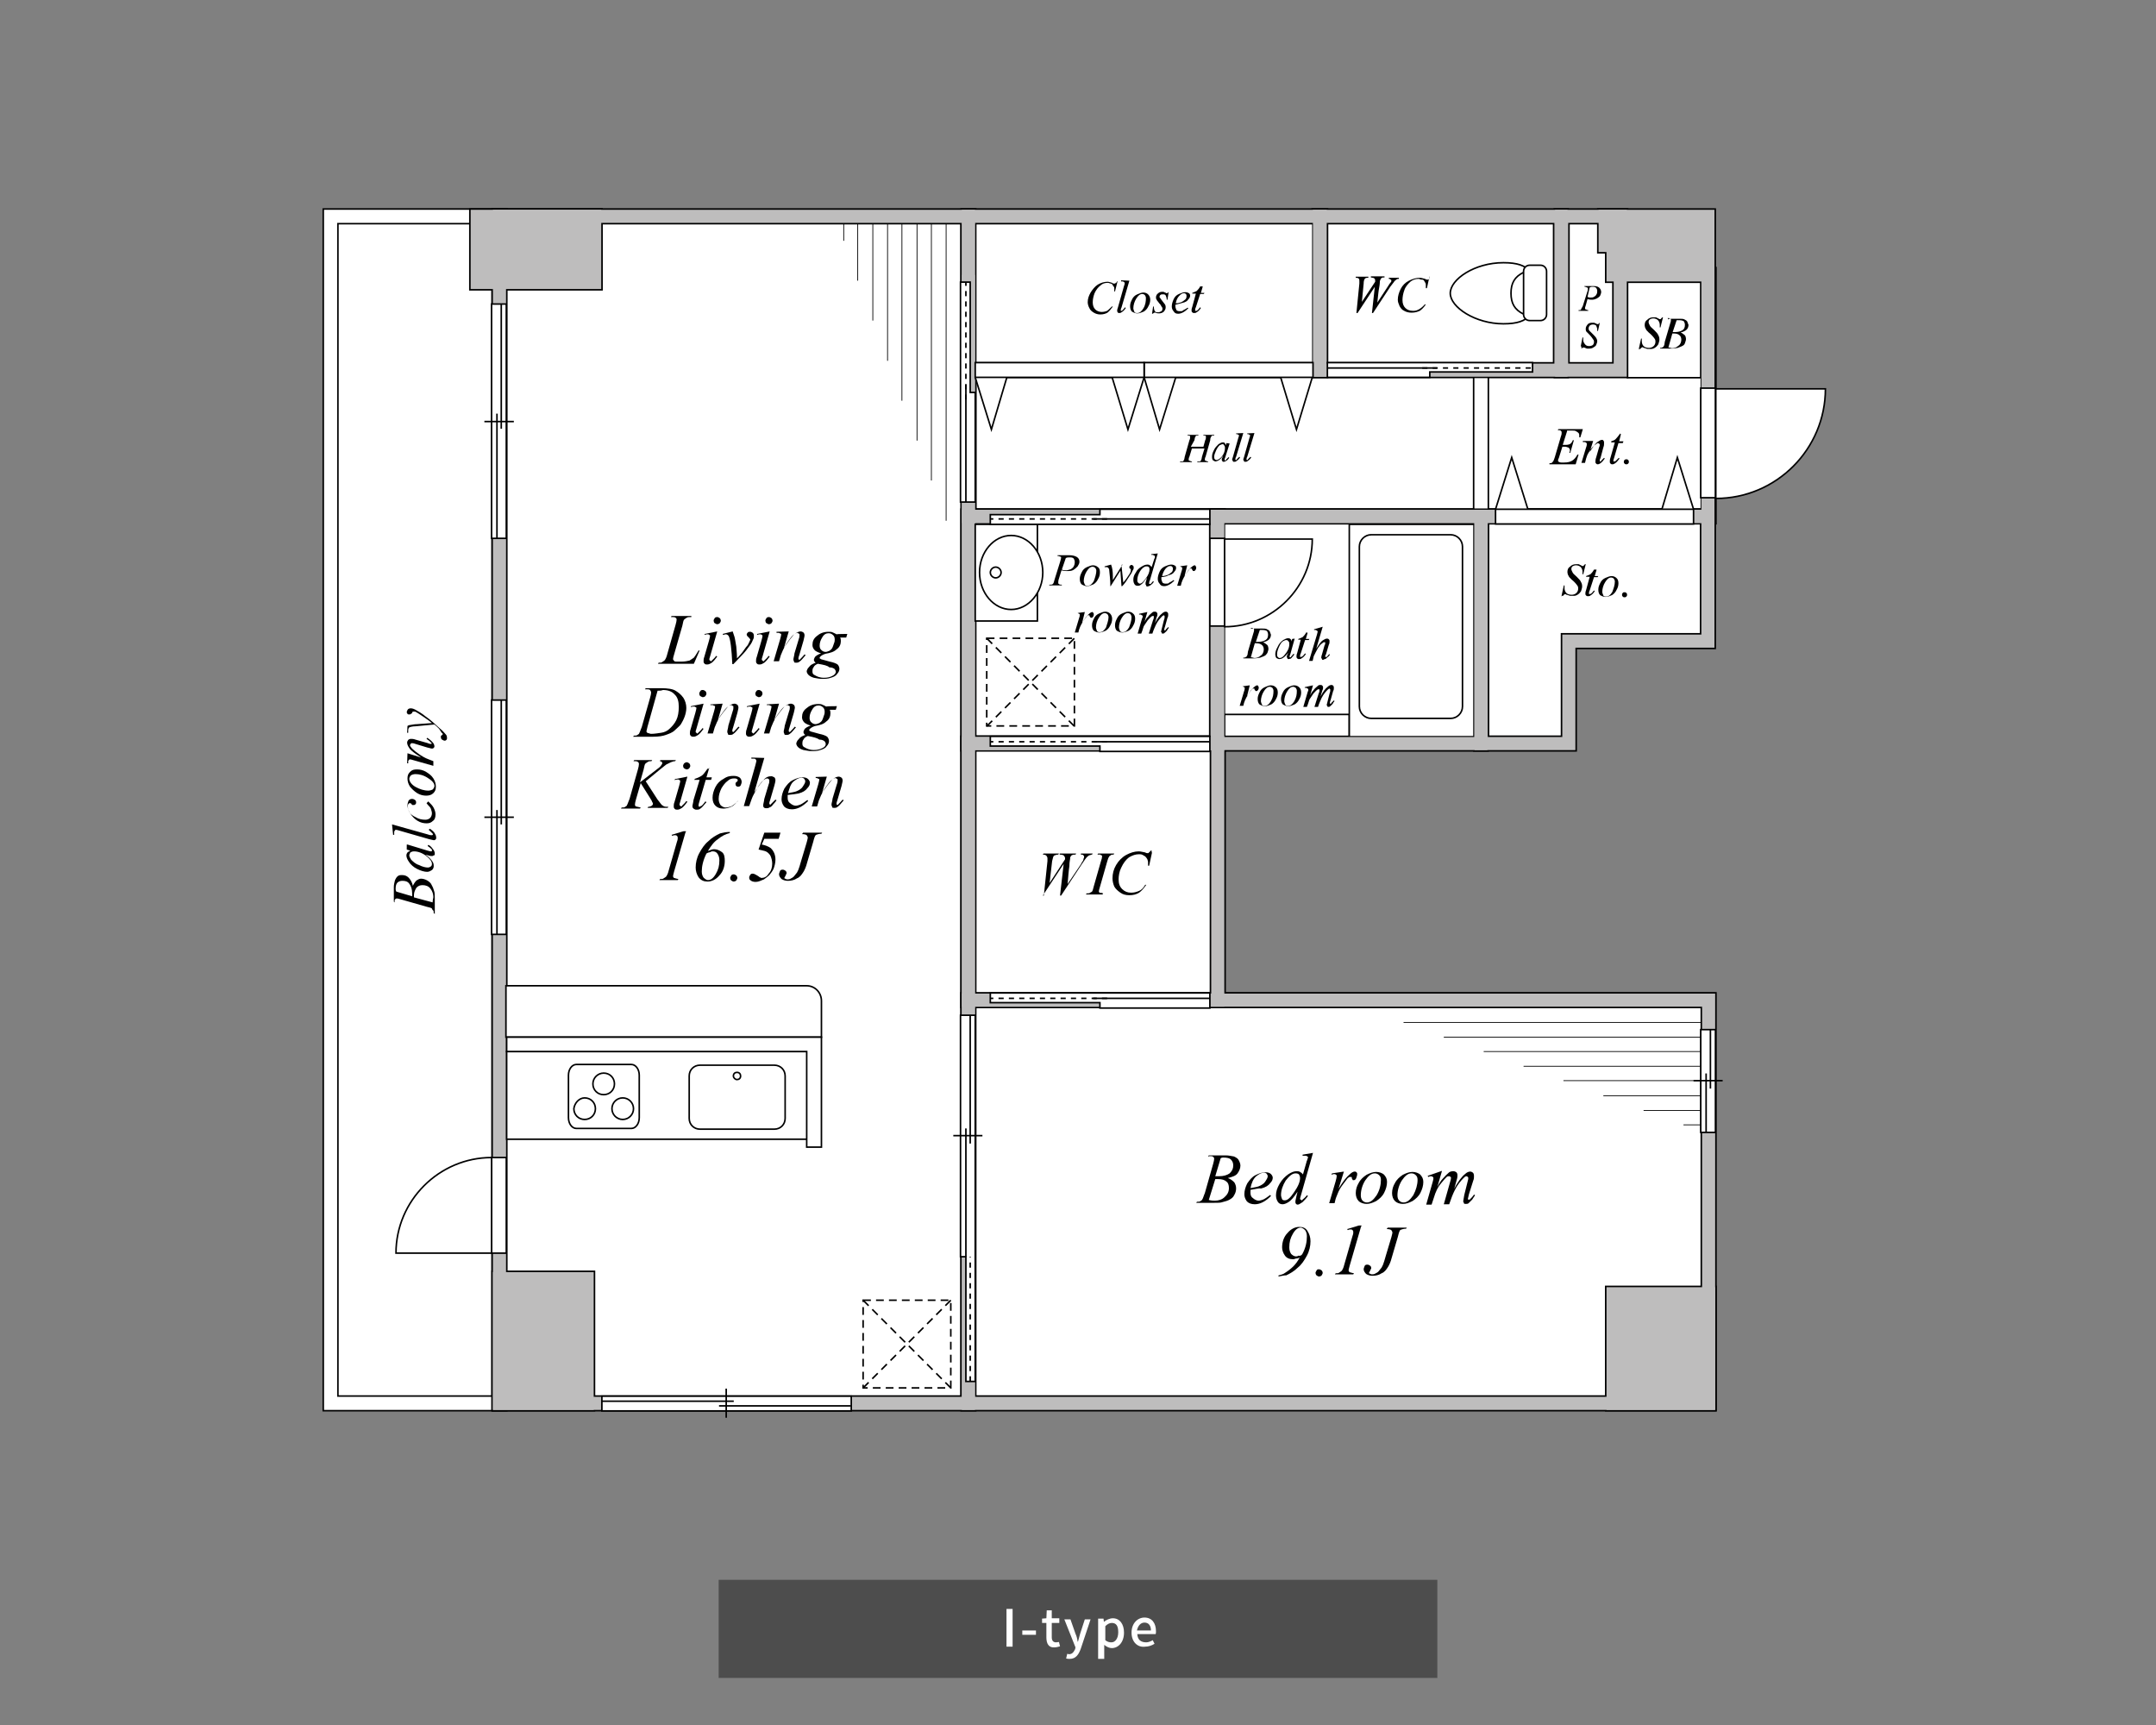 <?xml version="1.0" encoding="utf-8"?>
<!-- Generator: Adobe Illustrator 24.3.0, SVG Export Plug-In . SVG Version: 6.00 Build 0)  -->
<svg version="1.1" id="レイヤー_1" xmlns="http://www.w3.org/2000/svg" xmlns:xlink="http://www.w3.org/1999/xlink" x="0px"
	 y="0px" viewBox="0 0 600 480" style="enable-background:new 0 0 600 480;" xml:space="preserve">
<rect x="0" y="0" width="600" height="480" fill="#808080" stroke="none"/>
<style type="text/css">
	.st0{fill:#FFFFFF;stroke:#000000;stroke-width:4.511;}
	.st1{fill:none;stroke:#FFFFFF;stroke-width:3.647;}
	.st2{fill:#FFFFFF;stroke:#000000;stroke-width:0.432;}
	.st3{fill:none;stroke:#000000;stroke-width:0.432;}
	.st4{stroke:#000000;stroke-width:4.511;}
	.st5{fill:none;stroke:#000000;stroke-width:0.216;}
	.st6{fill:none;stroke:#BEBDBD;stroke-width:3.647;}
	.st7{fill:#BEBDBD;stroke:#BEBDBD;stroke-width:3.647;}
	.st8{fill:none;stroke:#000000;stroke-width:0.432;stroke-dasharray:1.439;}
	.st9{fill:none;}
	.st10{fill:none;stroke:#000000;stroke-width:0.432;stroke-dasharray:2.158,1.439;}
	.st11{fill:#4D4D4D;}
	.st12{fill:#FFFFFF;}
</style>
<g>
	<rect x="92" y="60.2" class="st0" width="47" height="330.3"/>
	<rect x="92" y="60.2" class="st1" width="47" height="330.3"/>
	<rect x="269.5" y="76.5" class="st0" width="206" height="67.2"/>
	<rect x="139" y="60.2" class="st0" width="130.5" height="330.3"/>
	<rect x="269.5" y="278.3" class="st0" width="206" height="112.2"/>
	<rect x="269.5" y="143.7" class="st0" width="69.4" height="63.2"/>
	<rect x="269.5" y="206.9" class="st0" width="69.4" height="71.4"/>
	<polygon class="st0" points="436.6,178.4 436.6,206.9 412.2,206.9 412.2,143.7 475.3,143.7 475.3,178.4 	"/>
	<g>
		<rect x="338.7" y="143.7" class="st0" width="73.4" height="63.2"/>
		<rect x="340.8" y="198.8" class="st2" width="34.7" height="6.1"/>
		<rect x="375.5" y="145.9" class="st2" width="34.7" height="59.1"/>
		<path class="st2" d="M403.7,148.8c1.8,0,3.3,1.5,3.3,3.3v44.5c0,1.8-1.5,3.3-3.3,3.3h-22.1c-1.8,0-3.3-1.5-3.3-3.3v-44.5
			c0-1.8,1.5-3.3,3.3-3.3H403.7z"/>
	</g>
	<g>
		<rect x="367.2" y="60.2" class="st0" width="67.2" height="42.8"/>
		<g>
			<path class="st2" d="M418.4,73.1c7.8,0,8.6,3.3,8.6,8.5s-0.8,8.5-8.6,8.5c-7.8,0-14.8-4.6-14.8-8.5S410.4,73.1,418.4,73.1z"/>
			<path class="st3" d="M424,87.4c-2.5-1.2-3.5-3-3.5-5.8s1-4.6,3.5-5.8"/>
			<path class="st2" d="M425.7,89.2c-1,0-1.7-0.8-1.7-1.7v-12c0-1,0.8-1.7,1.7-1.7h3c1,0,1.7,0.8,1.7,1.7v12c0,1-0.8,1.7-1.7,1.7
				H425.7z"/>
		</g>
	</g>
	<rect x="452.9" y="78.5" class="st2" width="20.4" height="26.6"/>
	<rect x="434.6" y="60.2" class="st0" width="16.3" height="42.8"/>
	<rect x="410.1" y="105" class="st2" width="4.1" height="36.7"/>
	<polygon class="st4" points="448.9,76.5 448.9,68.3 446.7,68.3 446.7,60.2 475.3,60.2 475.3,76.5 	"/>
	<rect x="132.8" y="60.2" class="st4" width="32.7" height="18.4"/>
	<rect x="448.9" y="360" class="st4" width="26.6" height="30.5"/>
	<rect x="139" y="355.8" class="st4" width="24.4" height="34.7"/>
	<rect x="269.5" y="60.2" class="st0" width="97.9" height="42.8"/>
	<g>
		<line class="st5" x1="259.2" y1="62.2" x2="259.2" y2="133.7"/>
		<line class="st5" x1="255.2" y1="62.2" x2="255.2" y2="122.6"/>
		<line class="st5" x1="263.3" y1="62.2" x2="263.3" y2="144.9"/>
		<line class="st5" x1="251" y1="62.2" x2="251" y2="111.5"/>
		<line class="st5" x1="247" y1="62.2" x2="247" y2="100.4"/>
		<line class="st5" x1="242.9" y1="62.2" x2="242.9" y2="89.2"/>
		<line class="st5" x1="238.7" y1="62.2" x2="238.7" y2="78.1"/>
		<line class="st5" x1="234.8" y1="62.2" x2="234.8" y2="67"/>
	</g>
	<g>
		<line class="st5" x1="473.3" y1="288.6" x2="401.8" y2="288.6"/>
		<line class="st5" x1="473.3" y1="292.6" x2="412.9" y2="292.6"/>
		<line class="st5" x1="473.3" y1="284.5" x2="390.6" y2="284.5"/>
		<line class="st5" x1="473.3" y1="296.7" x2="424" y2="296.7"/>
		<line class="st5" x1="473.3" y1="300.7" x2="435.1" y2="300.7"/>
		<line class="st5" x1="473.3" y1="304.9" x2="446.2" y2="304.9"/>
		<line class="st5" x1="473.3" y1="309" x2="457.4" y2="309"/>
		<line class="st5" x1="473.3" y1="313" x2="468.5" y2="313"/>
	</g>
	<polyline class="st6" points="269.5,76.5 269.5,143.7 475.3,143.7 475.3,76.5 	"/>
	<rect x="139" y="60.2" class="st6" width="130.5" height="330.3"/>
	<rect x="269.5" y="278.3" class="st6" width="206" height="112.2"/>
	<rect x="269.5" y="143.7" class="st6" width="69.4" height="63.2"/>
	<rect x="269.5" y="206.9" class="st6" width="69.4" height="71.4"/>
	<polygon class="st6" points="436.6,178.4 436.6,206.9 412.2,206.9 412.2,143.7 475.3,143.7 475.3,178.4 	"/>
	<rect x="338.7" y="143.7" class="st6" width="73.4" height="63.2"/>
	<rect x="367.2" y="60.2" class="st6" width="67.2" height="42.8"/>
	<rect x="434.6" y="60.2" class="st6" width="16.3" height="42.8"/>
	<polygon class="st7" points="448.9,76.5 448.9,68.3 446.7,68.3 446.7,60.2 475.3,60.2 475.3,76.5 	"/>
	<rect x="132.8" y="60.2" class="st7" width="32.7" height="18.4"/>
	<rect x="448.9" y="360" class="st7" width="26.6" height="30.5"/>
	<rect x="139" y="355.8" class="st7" width="24.4" height="34.7"/>
	<rect x="269.5" y="60.2" class="st6" width="97.9" height="42.8"/>
	<g>
		<rect x="141" y="292.6" class="st2" width="83.7" height="24.4"/>
		<g>
			<path class="st2" d="M175.7,296.2c1.2,0,2.2,1.3,2.2,3V311c0,1.7-1,3-2.2,3h-15.3c-1.2,0-2.2-1.3-2.2-3v-11.8c0-1.7,1-3,2.2-3
				H175.7z"/>
			<path class="st2" d="M162.7,305.5c1.7,0,3,1.3,3,3c0,1.7-1.3,3-3,3s-3-1.3-3-3C159.9,306.9,161.2,305.5,162.7,305.5z"/>
			<circle class="st2" cx="173.3" cy="308.5" r="3"/>
			<path class="st2" d="M168,298.6c1.7,0,3,1.3,3,3s-1.3,3-3,3c-1.7,0-3-1.3-3-3S166.4,298.6,168,298.6z"/>
		</g>
		<path class="st2" d="M215.5,296.4c1.7,0,3,1.3,3,3v11.8c0,1.7-1.3,3-3,3h-20.7c-1.7,0-3-1.3-3-3v-11.8c0-1.7,1.3-3,3-3H215.5z"/>
		<path class="st2" d="M204.1,299.4c0-0.7,0.5-1,1-1c0.7,0,1,0.5,1,1c0,0.7-0.5,1-1,1C204.6,300.4,204.1,299.9,204.1,299.4z"/>
		<path class="st2" d="M141,288.6h87.6v-10.1c0-2.3-1.8-4.2-4.1-4.2h-83.7v14.3H141z"/>
		<polygon class="st2" points="228.6,319.2 228.6,288.6 141,288.6 141,292.6 224.5,292.6 224.5,319.2 		"/>
	</g>
	<g>
		<polygon class="st2" points="268.8,384.4 268.8,349.7 267.3,349.7 267.3,282.5 271.4,282.5 271.4,384.4 		"/>
		<line class="st3" x1="273.4" y1="316" x2="265.3" y2="316"/>
		<line class="st3" x1="270" y1="282.5" x2="270" y2="318.2"/>
		<line class="st3" x1="268.8" y1="314" x2="268.8" y2="349.7"/>
		<line class="st8" x1="270" y1="384.4" x2="270" y2="349.7"/>
		<line class="st9" x1="269.5" y1="278.3" x2="269.5" y2="388.5"/>
	</g>
	<g>
		<rect x="336.7" y="149.8" class="st2" width="4.1" height="24.4"/>
		<line class="st9" x1="338.7" y1="143.7" x2="338.7" y2="180.5"/>
		<path class="st2" d="M340.8,174.4c13.4,0,24.4-11,24.4-24.4h-24.4V174.4z"/>
	</g>
	<g>
		<g>
			<rect x="136.8" y="194.8" class="st2" width="4.1" height="65.2"/>
			<line class="st3" x1="134.8" y1="227.4" x2="143" y2="227.4"/>
			<line class="st3" x1="138.3" y1="260.1" x2="138.3" y2="225.4"/>
			<line class="st3" x1="139.5" y1="229.4" x2="139.5" y2="194.8"/>
		</g>
		<line class="st9" x1="139" y1="264" x2="139" y2="190.7"/>
	</g>
	<g>
		<g>
			<rect x="136.8" y="84.6" class="st2" width="4.1" height="65.2"/>
			<line class="st3" x1="134.8" y1="117.3" x2="143" y2="117.3"/>
			<line class="st3" x1="138.3" y1="149.8" x2="138.3" y2="115.1"/>
			<line class="st3" x1="139.5" y1="119.3" x2="139.5" y2="84.6"/>
		</g>
		<line class="st9" x1="139" y1="154" x2="139" y2="80.6"/>
	</g>
	<g>
		<g>
			<rect x="167.5" y="388.5" class="st2" width="69.4" height="4.1"/>
			<line class="st3" x1="202.1" y1="386.4" x2="202.1" y2="394.5"/>
			<line class="st3" x1="167.5" y1="389.9" x2="204.2" y2="389.9"/>
			<line class="st3" x1="200.1" y1="391.2" x2="236.8" y2="391.2"/>
		</g>
		<line class="st9" x1="163.4" y1="390.5" x2="240.9" y2="390.5"/>
	</g>
	<g>
		<g>
			<rect x="473.3" y="286.5" class="st2" width="4.1" height="28.6"/>
			<line class="st3" x1="479.4" y1="300.7" x2="471.3" y2="300.7"/>
			<line class="st3" x1="476" y1="286.5" x2="476" y2="302.9"/>
			<line class="st3" x1="474.8" y1="298.7" x2="474.8" y2="315"/>
		</g>
		<line class="st9" x1="475.3" y1="282.5" x2="475.3" y2="319.2"/>
	</g>
	<g>
		<rect x="473.3" y="108" class="st2" width="4.1" height="30.5"/>
		<line class="st9" x1="475.3" y1="105" x2="475.3" y2="141.7"/>
		<path class="st2" d="M477.5,138.7c16.9,0,30.5-13.8,30.5-30.5h-30.5V138.7z"/>
	</g>
	<g>
		<rect x="271.4" y="145.9" class="st2" width="17.3" height="26.9"/>
		<path class="st2" d="M281.4,149c4.8,0,8.8,4.6,8.8,10.3c0,5.6-4,10.3-8.8,10.3c-4.8,0-8.8-4.6-8.8-10.3S276.6,149,281.4,149z"/>
		<path class="st2" d="M277.1,157.8c0.8,0,1.5,0.7,1.5,1.5s-0.7,1.5-1.5,1.5c-0.8,0-1.5-0.7-1.5-1.5S276.3,157.8,277.1,157.8z"/>
	</g>
	<g>
		<g>
			<polygon class="st2" points="426.5,103.5 397.9,103.5 397.9,105 369.4,105 369.4,100.9 426.5,100.9 			"/>
			<line class="st3" x1="369.4" y1="102.4" x2="399.9" y2="102.4"/>
			<line class="st8" x1="395.8" y1="102.4" x2="426.5" y2="102.4"/>
		</g>
		<line class="st9" x1="367.2" y1="103" x2="432.5" y2="103"/>
	</g>
	<g>
		<g>
			<polygon class="st2" points="275.6,143.2 306.1,143.2 306.1,141.7 336.7,141.7 336.7,145.9 275.6,145.9 			"/>
			<line class="st3" x1="336.7" y1="144.4" x2="304.2" y2="144.4"/>
			<line class="st8" x1="308.1" y1="144.4" x2="275.6" y2="144.4"/>
		</g>
		<line class="st9" x1="338.7" y1="143.7" x2="269.5" y2="143.7"/>
	</g>
	<g>
		<g>
			<polygon class="st2" points="270,78.5 270,109.2 271.4,109.2 271.4,139.7 267.3,139.7 267.3,78.5 			"/>
			<line class="st3" x1="268.8" y1="139.7" x2="268.8" y2="107"/>
			<line class="st8" x1="268.8" y1="111.2" x2="268.8" y2="78.5"/>
		</g>
		<line class="st9" x1="269.5" y1="141.7" x2="269.5" y2="72.5"/>
	</g>
	<g>
		<g>
			<polygon class="st2" points="275.6,207.6 306.1,207.6 306.1,209.1 336.7,209.1 336.7,204.9 275.6,204.9 			"/>
			<line class="st3" x1="336.7" y1="206.4" x2="304.2" y2="206.4"/>
			<line class="st8" x1="308.1" y1="206.4" x2="275.6" y2="206.4"/>
		</g>
		<line class="st9" x1="338.7" y1="206.9" x2="269.5" y2="206.9"/>
	</g>
	<g>
		<g>
			<polygon class="st2" points="275.6,279 306.1,279 306.1,280.5 336.7,280.5 336.7,276.3 275.6,276.3 			"/>
			<line class="st3" x1="336.7" y1="277.8" x2="304.2" y2="277.8"/>
			<line class="st8" x1="308.1" y1="277.8" x2="275.6" y2="277.8"/>
		</g>
		<line class="st9" x1="338.7" y1="278.3" x2="269.5" y2="278.3"/>
	</g>
	<g>
		<polyline class="st2" points="425.2,141.7 420.7,127.3 416.2,141.7 		"/>
		<polyline class="st2" points="471.3,141.7 466.8,127.3 462.5,141.7 		"/>
		<rect x="416.2" y="141.7" class="st2" width="55.1" height="4.1"/>
		<line class="st9" x1="412.2" y1="143.7" x2="475.3" y2="143.7"/>
	</g>
	<g>
		<polyline class="st2" points="356.4,105 360.8,119.5 365.2,105 		"/>
		<polyline class="st2" points="318.4,105 322.7,119.5 327.2,105 		"/>
		<rect x="318.4" y="100.9" class="st2" width="47" height="4.1"/>
		<line class="st9" x1="367.2" y1="103" x2="316.3" y2="103"/>
	</g>
	<g>
		<polyline class="st2" points="309.5,105 313.9,119.5 318.4,105 		"/>
		<polyline class="st2" points="271.4,105 275.9,119.5 280.2,105 		"/>
		<rect x="271.4" y="100.9" class="st2" width="47" height="4.1"/>
		<line class="st9" x1="320.4" y1="103" x2="269.5" y2="103"/>
	</g>
	<g>
		<rect x="136.8" y="322.1" class="st2" width="4.1" height="26.6"/>
		<line class="st9" x1="139" y1="353.8" x2="139" y2="317.2"/>
		<path class="st2" d="M136.8,322.1c-14.6,0-26.6,12-26.6,26.6h26.6V322.1z"/>
	</g>
	<g>
		<g>
			<path d="M331.4,124.3h3.5l0.5-1.8c0.2-0.3,0.2-0.7,0.2-0.8c0-0.2,0-0.2,0-0.3l-0.2-0.2c0,0-0.3,0-0.5,0V121h3v0.2
				c-0.3,0-0.5,0-0.5,0c-0.2,0-0.3,0.2-0.3,0.3c-0.2,0.2-0.3,0.5-0.3,1l-1.3,4.6c-0.2,0.3-0.2,0.7-0.2,0.8s0,0.3,0.2,0.3
				s0.3,0.2,0.7,0.2v0.2h-3v-0.2c0.3,0,0.5,0,0.7,0s0.3-0.2,0.3-0.3c0.2-0.2,0.2-0.5,0.3-1l0.7-2.3h-3.5l-0.7,2.3
				c-0.2,0.3-0.2,0.7-0.2,0.8s0,0.3,0.2,0.3s0.3,0.2,0.7,0.2v0.2h-3.3v-0.2c0.3,0,0.5,0,0.7,0s0.3-0.2,0.3-0.3
				c0.2-0.2,0.2-0.5,0.3-1l1.3-4.6c0.2-0.3,0.2-0.7,0.2-0.8c0-0.2,0-0.2,0-0.3l-0.2-0.2c-0.2,0-0.3,0-0.5,0V121h3v0.2
				c-0.3,0-0.5,0-0.5,0c-0.2,0-0.3,0.2-0.3,0.3c-0.2,0.2-0.2,0.5-0.3,1L331.4,124.3z"/>
			<path d="M342.2,123.4l-1.2,3.8l-0.2,0.5v0.2v0.2c0,0,0,0,0.2,0c0,0,0.2,0,0.2-0.2c0.2-0.2,0.3-0.3,0.7-0.7l0.2,0.2
				c-0.3,0.3-0.5,0.7-0.8,0.8c-0.3,0.2-0.5,0.3-0.8,0.3c-0.2,0-0.3,0-0.3-0.2c0,0-0.2-0.2-0.2-0.3c0-0.2,0-0.5,0.2-0.7l0.2-0.5
				c-0.5,0.7-1,1.2-1.3,1.3c-0.3,0.2-0.7,0.3-0.8,0.3c-0.3,0-0.5-0.2-0.7-0.3s-0.3-0.5-0.3-1c0-0.7,0.2-1.2,0.5-1.8
				c0.3-0.7,0.8-1.2,1.3-1.7c0.5-0.3,0.8-0.5,1.2-0.5c0.2,0,0.5,0,0.5,0.2c0.2,0.2,0.3,0.3,0.3,0.7l0.2-0.7L342.2,123.4z
				 M340.2,123.6c-0.2,0-0.5,0.2-0.8,0.3c-0.3,0.3-0.7,0.8-1,1.5c-0.3,0.7-0.5,1.2-0.5,1.7c0,0.3,0,0.5,0.2,0.7
				c0.2,0.2,0.3,0.2,0.5,0.2c0.3,0,0.8-0.3,1.3-0.8c0.7-0.8,1-1.7,1-2.5c0-0.3,0-0.5-0.2-0.7C340.7,123.8,340.5,123.6,340.2,123.6z"
				/>
			<path d="M346,120.5l-2,6.6c-0.2,0.3-0.2,0.5-0.2,0.7v0.2c0,0,0,0,0.2,0c0,0,0.2,0,0.2-0.2c0.2-0.2,0.3-0.3,0.7-0.7l0.2,0.2
				c-0.3,0.5-0.7,0.8-1,1c-0.2,0.2-0.5,0.2-0.7,0.2s-0.3,0-0.3-0.2c0-0.2-0.2-0.2-0.2-0.3c0-0.2,0-0.3,0.2-0.8l1.5-5.3
				c0.2-0.5,0.2-0.7,0.2-0.7c0-0.2,0-0.2-0.2-0.2c0,0-0.2-0.2-0.3-0.2s-0.2,0-0.3,0v-0.2L346,120.5z"/>
			<path d="M349.1,120.5l-2,6.6c-0.2,0.3-0.2,0.5-0.2,0.7v0.2c0,0,0,0,0.2,0c0,0,0.2,0,0.2-0.2c0.2-0.2,0.3-0.3,0.7-0.7l0.2,0.2
				c-0.3,0.5-0.7,0.8-1,1c-0.2,0.2-0.5,0.2-0.7,0.2s-0.3,0-0.3-0.2c0-0.2-0.2-0.2-0.2-0.3c0-0.2,0-0.3,0.2-0.8l1.5-5.3
				c0.2-0.5,0.2-0.7,0.2-0.7c0-0.2,0-0.2-0.2-0.2c0,0-0.2-0.2-0.3-0.2c-0.2,0-0.2,0-0.3,0v-0.2L349.1,120.5z"/>
		</g>
	</g>
	<g>
		<g>
			<path d="M456,97.4l0.7-3.2h0.2c0,0.3,0,0.5,0,0.8c0,0.5,0.2,1,0.5,1.3c0.3,0.3,0.8,0.5,1.5,0.5c0.5,0,1-0.2,1.3-0.5
				c0.3-0.3,0.5-0.7,0.5-1.2c0-0.3,0-0.5-0.2-0.8c-0.2-0.3-0.7-1-1.7-1.8c-0.5-0.5-0.7-0.7-0.8-1c-0.2-0.3-0.3-0.7-0.3-1
				c0-0.7,0.2-1.2,0.7-1.5c0.5-0.5,1-0.7,1.7-0.7c0.2,0,0.5,0,0.7,0c0.2,0,0.3,0.2,0.7,0.3c0.2,0.2,0.3,0.2,0.3,0.2h0.2
				c0.2,0,0.2,0,0.3-0.2c0.2-0.2,0.2-0.2,0.3-0.3h0.2l-0.7,2.8h-0.2c0-0.3,0-0.5,0-0.7c0-0.5-0.2-1-0.5-1.3s-0.8-0.5-1.3-0.5
				c-0.5,0-0.8,0.2-1,0.3c-0.3,0.3-0.3,0.5-0.3,0.8s0.2,0.5,0.3,0.8s0.5,0.7,1.2,1.3c0.7,0.7,1,1,1.2,1.5c0.2,0.3,0.3,0.7,0.3,1.2
				s-0.2,0.8-0.3,1.3c-0.2,0.3-0.5,0.7-1,1c-0.5,0.3-0.8,0.3-1.3,0.3c-0.3,0-0.5,0-0.7,0s-0.5-0.2-1-0.3c-0.2,0-0.3-0.2-0.3-0.2
				c-0.3,0-0.5,0.2-0.7,0.5H456z"/>
			<path d="M464.3,88.9l0.2-0.2h3c0.5,0,1,0,1.3,0.2c0.3,0.2,0.7,0.3,0.8,0.7s0.3,0.7,0.3,0.8c0,0.5-0.2,1-0.5,1.3
				c-0.3,0.3-1,0.7-1.7,0.8c0.5,0.2,0.8,0.5,1.2,0.8c0.2,0.3,0.3,0.7,0.3,1c0,0.5-0.2,0.8-0.3,1.2s-0.5,0.7-0.8,0.8
				c-0.3,0.2-0.8,0.3-1.2,0.5c-0.3,0-0.8,0.2-1.7,0.2h-3.2v-0.2c0.3,0,0.5,0,0.7-0.2c0.2,0,0.3-0.2,0.3-0.3c0.2-0.2,0.2-0.5,0.3-1.2
				l1.5-5.1c0.2-0.5,0.2-0.7,0.2-1c0-0.2,0-0.3-0.2-0.3c-0.2-0.2-0.3-0.2-0.7-0.2C464.3,88.9,464.3,88.9,464.3,88.9z M464.3,96.7
				c0.5,0,0.8,0.2,1,0.2c0.7,0,1.2-0.2,1.8-0.7c0.5-0.3,0.8-1,0.8-1.7c0-0.5-0.2-1-0.5-1.2c-0.3-0.3-0.8-0.5-1.5-0.5
				c-0.2,0-0.3,0-0.5,0L464.3,96.7z M465.5,92.4c0.3,0,0.5,0,0.7,0c0.8,0,1.5-0.2,2-0.5c0.5-0.3,0.7-0.8,0.7-1.5
				c0-0.5-0.2-0.8-0.3-1c-0.3-0.2-0.7-0.3-1.3-0.3c-0.2,0-0.3,0-0.7,0L465.5,92.4z"/>
		</g>
	</g>
	<g>
		<g>
			<path d="M440.9,79.6h2.7c0.7,0,1.2,0.2,1.5,0.5c0.3,0.3,0.5,0.7,0.5,1.2c0,0.3-0.2,0.7-0.3,1c-0.2,0.3-0.5,0.5-1,0.8
				c-0.5,0.2-0.8,0.3-1.3,0.3c-0.3,0-0.7,0-1.2-0.2l-0.5,1.8c-0.2,0.5-0.2,0.7-0.2,0.8c0,0.2,0,0.2,0.2,0.3c0.2,0,0.3,0.2,0.7,0.2
				v0.2h-2.7v-0.2c0.3,0,0.7,0,0.7-0.2c0-0.2,0.3-0.5,0.5-1l1.2-3.8c0.2-0.5,0.2-0.8,0.2-1c0-0.2,0-0.2-0.2-0.3
				c-0.2,0-0.3-0.2-0.7-0.2L440.9,79.6z M441.8,82.6c0.3,0.2,0.7,0.2,0.8,0.2c0.3,0,0.7,0,1-0.2c0.3-0.2,0.5-0.3,0.7-0.7
				c0.2-0.3,0.2-0.7,0.2-1c0-0.3-0.2-0.7-0.3-0.8c-0.2-0.2-0.5-0.3-1-0.3c-0.2,0-0.5,0-0.8,0.2L441.8,82.6z"/>
			<path d="M439.9,96.4l0.5-2.5h0.2c0,0.2,0,0.5,0,0.7c0,0.5,0.2,0.8,0.5,1.2s0.7,0.5,1.2,0.5c0.5,0,0.8-0.2,1-0.3
				c0.2-0.3,0.3-0.5,0.3-0.8c0-0.2,0-0.5-0.2-0.7c-0.2-0.3-0.5-0.8-1.2-1.5c-0.3-0.3-0.5-0.5-0.7-0.7c-0.2-0.3-0.2-0.5-0.2-0.8
				c0-0.5,0.2-0.8,0.5-1.2s0.8-0.5,1.3-0.5c0.2,0,0.3,0,0.5,0c0.2,0,0.3,0.2,0.5,0.2c0.2,0,0.3,0.2,0.3,0.2h0.2c0.2,0,0.2,0,0.2,0
				s0.2-0.2,0.2-0.3h0.2l-0.5,2.2h-0.2c0-0.2,0-0.3,0-0.5c0-0.3-0.2-0.7-0.3-1c-0.3-0.3-0.7-0.3-1-0.3c-0.3,0-0.7,0.2-0.8,0.3
				s-0.3,0.5-0.3,0.7s0,0.5,0.2,0.7c0.2,0.2,0.5,0.5,1,1c0.5,0.5,0.8,0.8,1,1.2s0.2,0.5,0.2,0.8s-0.2,0.7-0.3,1s-0.5,0.5-0.8,0.7
				c-0.3,0.2-0.7,0.3-1.2,0.3c-0.2,0-0.3,0-0.5,0c-0.2,0-0.5-0.2-0.8-0.3c-0.2,0-0.2,0-0.3,0c-0.2,0-0.3,0.2-0.5,0.3h0V96.4z"/>
		</g>
	</g>
	<g>
		<g>
			<path d="M377.5,86.9l0.8-8c0-0.3,0-0.5,0-0.7c0-0.3,0-0.5-0.2-0.7c-0.2-0.2-0.5-0.2-0.8-0.2v-0.3h3.5v0.3c-0.5,0-0.8,0-1,0.3
				c-0.2,0.3-0.3,0.7-0.3,1.3l-0.5,5.1l3.7-5.6c0-0.2,0-0.2,0-0.2c0-0.3,0-0.5-0.2-0.7c-0.2-0.2-0.5-0.2-1-0.3v-0.3h3.8v0.3
				c-0.5,0-0.7,0-0.8,0.2c-0.2,0-0.2,0.2-0.3,0.3c0,0.2-0.2,0.3-0.2,0.7c0,0,0,0.7-0.2,1.7c-0.2,1-0.3,2.3-0.5,4.1l3-4.6
				c0.3-0.5,0.5-0.8,0.7-1c0.2-0.2,0.2-0.3,0.2-0.5c0-0.2,0-0.2-0.2-0.3c-0.2-0.2-0.3-0.2-0.5-0.2v-0.3h2.8v0.3
				c-0.2,0-0.5,0-0.7,0.2c-0.2,0.2-0.5,0.3-0.7,0.7c-0.2,0.2-0.5,0.7-1,1.3l-4.8,7.3h-0.3l0.8-7.3l-4.8,7.3h-0.3V86.9z"/>
			<path d="M397.8,77l-0.7,3.2h-0.3v-0.8c0-0.3,0-0.5-0.2-0.8s-0.2-0.3-0.3-0.5s-0.3-0.3-0.7-0.3s-0.5-0.2-0.8-0.2
				c-0.8,0-1.5,0.2-2.2,0.7c-0.8,0.7-1.5,1.5-1.8,2.5c-0.3,0.8-0.5,1.8-0.5,2.7c0,1,0.3,1.7,0.8,2.2c0.5,0.5,1.2,0.8,2.2,0.8
				c0.7,0,1.2-0.2,1.7-0.5s1-0.7,1.5-1.3h0.3c-0.5,0.8-1.2,1.5-1.7,1.8c-0.7,0.3-1.3,0.5-2.3,0.5c-0.8,0-1.5-0.2-2-0.5
				c-0.7-0.3-1-0.8-1.3-1.3c-0.3-0.7-0.5-1.2-0.5-1.8c0-1,0.3-2,0.8-3c0.5-1,1.3-1.8,2.3-2.3c1-0.5,2-0.8,3-0.8c0.5,0,1,0.2,1.5,0.3
				c0.3,0.2,0.5,0.2,0.5,0.2c0.2,0,0.2,0,0.3,0c0.2,0,0.2-0.2,0.5-0.3h-0.2V77z"/>
		</g>
	</g>
	<g>
		<path d="M436.1,120l-1.2,3.8h0.8c0.7,0,1.2-0.2,1.3-0.3c0.3-0.2,0.5-0.5,0.7-1h0.3l-1,3.5h-0.3c0.2-0.3,0.2-0.5,0.2-0.7
			s0-0.3-0.2-0.5c0-0.2-0.2-0.2-0.3-0.3c-0.2,0-0.5-0.2-0.8-0.2h-0.8l-1,3.2c-0.2,0.3-0.2,0.5-0.2,0.7s0,0.2,0.2,0.3
			c0,0,0.3,0.2,0.7,0.2h0.8c1,0,1.7-0.2,2.2-0.5s1-0.8,1.5-1.7h0.3l-0.8,2.7h-7.3v-0.3c0.3,0,0.7,0,0.7-0.2c0.2-0.2,0.3-0.2,0.3-0.3
			c0.2-0.2,0.3-0.7,0.5-1.2l1.7-5.8c0.2-0.5,0.2-0.8,0.2-1c0-0.2,0-0.3-0.2-0.5c-0.2-0.2-0.3-0.2-0.7-0.2h-0.2l0.2-0.3h6.8l-0.7,2.3
			h-0.3c0-0.2,0-0.3,0-0.5c0-0.2,0-0.5-0.2-0.7s-0.3-0.3-0.7-0.5c-0.2-0.2-0.7-0.2-1.5-0.2h-1V120z"/>
		<path d="M443.4,122.6l-1,3.2c0.8-1.3,1.5-2.2,2-2.7c0.5-0.3,1-0.7,1.3-0.7c0.2,0,0.5,0,0.5,0.2c0.2,0.2,0.2,0.3,0.2,0.7
			s0,0.7-0.2,1.2l-0.8,3c-0.2,0.3-0.2,0.5-0.2,0.7v0.2c0,0,0,0,0.2,0c0,0,0.2,0,0.2-0.2c0.2-0.2,0.5-0.5,0.8-0.8l0.2,0.2
			c-0.5,0.7-0.8,1-1.2,1.3c-0.3,0.2-0.5,0.3-0.7,0.3s-0.3,0-0.5-0.2c-0.2-0.2-0.2-0.2-0.2-0.5c0-0.2,0-0.7,0.2-1.2l0.8-2.8
			c0.2-0.3,0.2-0.7,0.2-0.8c0-0.2,0-0.2-0.2-0.2l-0.2-0.2c-0.2,0-0.3,0-0.5,0.2c-0.3,0.2-0.7,0.5-1.2,1c-0.5,0.5-0.8,1.2-1.2,1.8
			c-0.2,0.3-0.3,0.8-0.5,1.3l-0.3,1.2h-1l1.3-4.3c0.2-0.5,0.2-0.8,0.2-1c0-0.2,0-0.2-0.2-0.3c0,0-0.2-0.2-0.3-0.2c0,0-0.2,0-0.3,0
			h-0.3v-0.3H443.4z"/>
		<path d="M451.1,120.8l-0.5,2h1.2l-0.2,0.5h-1.2l-1.2,4.1c-0.2,0.5-0.2,0.7-0.2,0.8v0.2c0,0,0,0,0.2,0s0.3,0,0.5-0.2
			c0.2-0.2,0.3-0.3,0.8-0.8l0.2,0.2c-0.5,0.7-0.8,1-1.2,1.3c-0.3,0.2-0.5,0.3-0.8,0.3c-0.2,0-0.3,0-0.5-0.2
			c-0.2-0.2-0.2-0.3-0.2-0.5c0-0.3,0-0.7,0.2-1.2l1.2-4.2h-1v-0.3c0.5-0.2,1-0.3,1.3-0.7c0.3-0.3,0.7-0.8,1.2-1.5
			C450.9,120.8,451.1,120.8,451.1,120.8z"/>
		<path d="M452.6,127.8c0.2,0,0.3,0,0.5,0.2c0.2,0.2,0.2,0.3,0.2,0.5s0,0.3-0.2,0.5c-0.2,0.2-0.3,0.2-0.5,0.2c-0.2,0-0.3,0-0.5-0.2
			c-0.2-0.2-0.2-0.3-0.2-0.5s0-0.3,0.2-0.5S452.4,127.8,452.6,127.8z"/>
	</g>
	<g>
		<g>
			<path d="M311,78.3l-0.7,2.8h-0.2v-0.7c0-0.3,0-0.5-0.2-0.7c-0.2-0.2-0.2-0.3-0.3-0.5c-0.2-0.2-0.3-0.3-0.5-0.3
				c-0.2,0-0.5-0.2-0.8-0.2c-0.8,0-1.5,0.2-2,0.7c-0.7,0.5-1.3,1.3-1.7,2.2c-0.3,0.8-0.5,1.7-0.5,2.5s0.2,1.5,0.7,2
				c0.5,0.5,1.2,0.7,1.8,0.7c0.7,0,1.2-0.2,1.5-0.3c0.3-0.2,0.8-0.7,1.3-1.2h0.3c-0.5,0.7-1,1.3-1.5,1.7c-0.5,0.3-1.2,0.5-2,0.5
				c-0.7,0-1.3-0.2-1.8-0.5c-0.5-0.3-1-0.7-1.2-1.2c-0.3-0.5-0.5-1.2-0.5-1.7c0-1,0.3-1.8,0.8-2.7c0.5-0.8,1.2-1.7,2-2.2
				c0.8-0.5,1.8-0.8,2.7-0.8c0.5,0,0.8,0.2,1.3,0.3c0.2,0.2,0.3,0.2,0.5,0.2s0.2,0,0.3,0s0.2-0.2,0.3-0.3h0.2V78.3z"/>
			<path d="M314.3,78.1l-2.2,7.5c-0.2,0.3-0.2,0.7-0.2,0.7v0.2h0.2c0,0,0.2,0,0.3-0.2c0.2-0.2,0.5-0.5,0.7-0.8l0.2,0.2
				c-0.3,0.5-0.8,1-1.2,1.2c-0.2,0.2-0.5,0.2-0.7,0.2s-0.3,0-0.3-0.2c-0.2-0.2-0.2-0.2-0.2-0.3c0-0.2,0-0.5,0.2-1l1.7-6
				c0.2-0.5,0.2-0.8,0.2-0.8c0-0.2,0-0.2-0.2-0.3c0,0-0.2-0.2-0.3-0.2s-0.2,0-0.5,0V78L314.3,78.1z"/>
			<path d="M320.1,83.4c0,0.7-0.2,1.3-0.5,1.8c-0.3,0.7-0.8,1.2-1.3,1.5c-0.7,0.3-1.2,0.5-1.8,0.5c-0.5,0-1-0.2-1.5-0.5
				c-0.3-0.3-0.5-0.8-0.5-1.5s0.2-1.2,0.5-1.8c0.3-0.7,0.8-1.2,1.5-1.5c0.7-0.3,1.2-0.5,1.7-0.5c0.5,0,1,0.2,1.3,0.5
				C319.9,82.3,320.1,82.8,320.1,83.4z M318.9,82.9c0-0.3-0.2-0.7-0.3-0.8c-0.2-0.2-0.5-0.3-0.7-0.3c-0.7,0-1.2,0.5-1.7,1.3
				c-0.5,0.8-0.8,1.8-0.8,2.7c0,0.3,0.2,0.7,0.3,1c0.2,0.3,0.5,0.3,0.8,0.3c0.7,0,1.2-0.5,1.7-1.3C318.8,84.8,318.9,83.8,318.9,82.9
				z"/>
			<path d="M325.2,81.4l-0.3,2h-0.2c0-0.5-0.2-1-0.3-1.2c-0.2-0.3-0.5-0.3-0.8-0.3s-0.5,0-0.7,0.2c-0.2,0.2-0.2,0.3-0.2,0.5
				c0,0.2,0,0.3,0.2,0.3c0,0.2,0.2,0.3,0.3,0.5c0.5,0.7,0.8,1,1,1.3c0.2,0.3,0.2,0.7,0.2,0.8c0,0.5-0.2,0.8-0.5,1.2
				c-0.3,0.3-0.8,0.5-1.3,0.5c-0.3,0-0.7,0-1-0.2c-0.2,0-0.2,0-0.3,0c-0.2,0-0.3,0.2-0.5,0.3h-0.2l0.3-2h0.2c0,0.7,0.2,1.2,0.3,1.3
				c0.2,0.3,0.5,0.3,1,0.3c0.3,0,0.5-0.2,0.8-0.3c0.2-0.2,0.3-0.3,0.3-0.7c0-0.2,0-0.3-0.2-0.5c-0.2-0.3-0.3-0.7-0.7-1
				c-0.3-0.5-0.7-0.8-0.7-1c-0.2-0.2-0.2-0.5-0.2-0.7c0-0.3,0.2-0.8,0.5-1c0.3-0.3,0.7-0.5,1.2-0.5c0.2,0,0.3,0,0.3,0s0.2,0,0.5,0.2
				c0.2,0,0.3,0.2,0.5,0.2c0.2,0,0.3-0.2,0.5-0.3C325.4,81.4,325.2,81.4,325.2,81.4z"/>
			<path d="M327.1,84.8c0,0.2,0,0.3,0,0.5c0,0.3,0.2,0.7,0.3,1c0.3,0.3,0.7,0.3,1,0.3c0.3,0,0.7,0,0.8-0.2c0.2-0.2,0.7-0.3,1.3-0.8
				l0.2,0.2c-1,1-2,1.5-2.8,1.5c-0.7,0-1-0.2-1.3-0.7c-0.3-0.3-0.5-0.8-0.5-1.3c0-0.7,0.2-1.3,0.5-2c0.3-0.7,0.8-1.2,1.5-1.5
				c0.7-0.3,1.2-0.5,1.8-0.5c0.5,0,0.8,0.2,1,0.3c0.2,0.2,0.3,0.3,0.3,0.7s-0.2,0.7-0.5,1c-0.3,0.5-0.8,0.8-1.7,1
				C328.6,84.4,327.9,84.6,327.1,84.8z M327.2,84.4c0.7,0,1.2-0.2,1.5-0.3c0.5-0.2,0.8-0.5,1.2-0.8c0.3-0.3,0.3-0.7,0.3-1
				c0-0.2,0-0.3-0.2-0.5c-0.2-0.2-0.3-0.2-0.5-0.2c-0.5,0-0.8,0.2-1.3,0.7C327.7,82.8,327.4,83.4,327.2,84.4z"/>
			<path d="M334.7,79.8l-0.5,1.7h1l-0.2,0.3h-1l-1.2,3.7c-0.2,0.3-0.2,0.7-0.2,0.8v0.2c0,0,0,0,0.2,0c0.2,0,0.2,0,0.5-0.2
				c0.2-0.2,0.3-0.3,0.7-0.8l0.2,0.2c-0.3,0.5-0.8,1-1.2,1.2c-0.2,0.2-0.5,0.2-0.7,0.2s-0.3,0-0.5-0.2c-0.2-0.2-0.2-0.3-0.2-0.5
				c0-0.2,0-0.5,0.2-1l1-3.7h-1v-0.2c0.5-0.2,0.8-0.3,1.2-0.5c0.3-0.3,0.7-0.7,1-1.3h0.7V79.8z"/>
		</g>
	</g>
	<g>
		<g>
			<path d="M434.5,166.1l0.7-3.2h0.2c0,0.3,0,0.5,0,0.8c0,0.5,0.2,1,0.5,1.3c0.3,0.3,0.8,0.5,1.5,0.5c0.5,0,1-0.2,1.3-0.5
				c0.3-0.3,0.5-0.7,0.5-1.2c0-0.3,0-0.5-0.2-0.8c-0.2-0.3-0.7-1-1.7-1.8c-0.5-0.5-0.7-0.7-0.8-1c-0.2-0.3-0.3-0.7-0.3-1
				c0-0.7,0.2-1.2,0.7-1.5c0.5-0.5,1-0.7,1.7-0.7c0.2,0,0.5,0,0.7,0s0.3,0.2,0.7,0.3c0.2,0.2,0.3,0.2,0.3,0.2h0.2
				c0.2,0,0.2,0,0.3-0.2c0.2-0.2,0.2-0.2,0.3-0.3h0.2l-0.7,2.8h-0.2c0-0.3,0-0.5,0-0.7c0-0.5-0.2-1-0.5-1.3s-0.8-0.5-1.3-0.5
				c-0.5,0-0.8,0.2-1,0.3c-0.3,0.3-0.3,0.5-0.3,0.8c0,0.3,0.2,0.5,0.3,0.8s0.5,0.7,1.2,1.3c0.7,0.7,1,1,1.2,1.5
				c0.2,0.3,0.3,0.7,0.3,1.2c0,0.5-0.2,0.8-0.3,1.3c-0.2,0.3-0.5,0.7-1,1c-0.5,0.3-0.8,0.3-1.3,0.3c-0.3,0-0.5,0-0.7,0
				s-0.5-0.2-1-0.3c-0.2,0-0.3-0.2-0.3-0.2c-0.3,0-0.5,0.2-0.7,0.5H434.5z"/>
			<path d="M444.3,158.6l-0.5,1.7h1l-0.2,0.3h-1l-1.2,3.7c-0.2,0.3-0.2,0.7-0.2,0.8v0.2c0,0,0,0,0.2,0s0.2,0,0.5-0.2
				c0.2-0.2,0.3-0.3,0.7-0.8l0.2,0.2c-0.3,0.5-0.8,1-1.2,1.2c-0.2,0.2-0.5,0.2-0.7,0.2s-0.3,0-0.5-0.2c-0.2-0.2-0.2-0.3-0.2-0.5
				c0-0.2,0-0.5,0.2-1l1-3.7h-1v-0.2c0.5-0.2,0.8-0.3,1.2-0.5c0.3-0.3,0.7-0.7,1-1.3h0.7V158.6z"/>
			<path d="M450.4,162.3c0,0.7-0.2,1.3-0.5,1.8c-0.3,0.7-0.8,1.2-1.3,1.5c-0.7,0.3-1.2,0.5-1.8,0.5c-0.5,0-1-0.2-1.5-0.5
				c-0.3-0.3-0.5-0.8-0.5-1.5s0.2-1.2,0.5-1.8c0.3-0.7,0.8-1.2,1.5-1.5c0.7-0.3,1.2-0.5,1.7-0.5s1,0.2,1.3,0.5
				C450.2,161.1,450.4,161.6,450.4,162.3z M449.4,161.8c0-0.3-0.2-0.7-0.3-0.8c-0.2-0.2-0.5-0.3-0.7-0.3c-0.7,0-1.2,0.5-1.7,1.3
				c-0.5,0.8-0.8,1.8-0.8,2.7c0,0.3,0.2,0.7,0.3,1s0.5,0.3,0.8,0.3c0.7,0,1.2-0.5,1.7-1.3C449.1,163.6,449.4,162.8,449.4,161.8z"/>
			<path d="M452.1,164.8c0.2,0,0.3,0,0.5,0.2s0.2,0.3,0.2,0.5c0,0.2,0,0.3-0.2,0.5c-0.2,0.2-0.3,0.2-0.5,0.2s-0.3,0-0.5-0.2
				c-0.2-0.2-0.2-0.3-0.2-0.5c0-0.2,0-0.3,0.2-0.5C451.7,164.8,451.9,164.8,452.1,164.8z"/>
		</g>
	</g>
	<g>
		<g>
			<path d="M290.5,249.1l1-9.5c0-0.3,0-0.7,0-0.8c0-0.3-0.2-0.5-0.3-0.7c-0.2-0.2-0.5-0.3-1-0.3l0.2-0.3h4.3l-0.2,0.3
				c-0.5,0-1,0.2-1.2,0.3c-0.2,0.2-0.3,0.7-0.5,1.5l-0.7,6.1l4.3-6.6c0-0.2,0-0.2,0-0.3c0-0.3-0.2-0.5-0.3-0.7
				c-0.2-0.2-0.7-0.3-1.2-0.3v-0.3h4.6l-0.2,0.3c-0.5,0-0.8,0-1,0.2c-0.2,0-0.3,0.2-0.3,0.3c-0.2,0.2-0.2,0.3-0.2,0.7
				c0,0.2-0.2,0.8-0.2,2c-0.2,1.2-0.3,2.8-0.5,5l3.7-5.5c0.3-0.7,0.7-1,0.7-1.3c0-0.3,0.2-0.5,0.2-0.7c0-0.2,0-0.3-0.2-0.5
				c-0.2-0.2-0.3-0.2-0.7-0.2v-0.3h3.3l-0.2,0.3c-0.3,0-0.5,0.2-0.8,0.2c-0.2,0.2-0.5,0.3-0.8,0.7c-0.2,0.2-0.5,0.7-1.2,1.7
				l-5.8,8.8h-0.3l1-8.8l-5.8,8.8H290.5z"/>
			<path d="M307,248.6l-0.2,0.3h-4.6l0.2-0.3c0.5,0,0.8,0,1-0.2c0.2-0.2,0.5-0.2,0.5-0.3c0.2-0.3,0.3-0.7,0.5-1.5l2-7
				c0.2-0.5,0.3-1,0.3-1.3c0-0.2,0-0.3-0.2-0.3c-0.2,0-0.2-0.2-0.3-0.2s-0.5,0-0.8,0l0.2-0.3h4.5l-0.2,0.3c-0.3,0-0.7,0-0.8,0.2
				c-0.3,0.2-0.5,0.3-0.5,0.5c-0.2,0.2-0.3,0.7-0.5,1.3l-2,7c-0.2,0.7-0.3,1-0.3,1.2c0,0.2,0,0.3,0.2,0.3c0,0.2,0.2,0.2,0.3,0.2
				C306.1,248.4,306.5,248.4,307,248.6z"/>
			<path d="M320.6,237.2l-0.8,3.7h-0.3v-1c0-0.3-0.2-0.7-0.2-0.8c-0.2-0.3-0.3-0.5-0.5-0.7c-0.2-0.2-0.5-0.3-0.8-0.5s-0.7-0.2-1-0.2
				c-1,0-1.8,0.3-2.7,0.8c-1,0.7-1.7,1.7-2.3,3c-0.5,1-0.7,2.2-0.7,3.2c0,1.2,0.3,2,1,2.7c0.7,0.7,1.5,1,2.5,1
				c0.8,0,1.5-0.2,2.2-0.5c0.7-0.3,1.2-0.8,1.7-1.7h0.3c-0.7,1-1.3,1.7-2,2.2c-0.8,0.5-1.7,0.7-2.7,0.7c-1,0-1.8-0.2-2.5-0.7
				c-0.7-0.5-1.3-1-1.7-1.7c-0.3-0.7-0.5-1.5-0.5-2.3c0-1.3,0.3-2.5,1-3.7c0.7-1.2,1.7-2.2,2.8-2.8s2.3-1,3.5-1
				c0.5,0,1.2,0.2,1.8,0.3c0.3,0.2,0.5,0.2,0.7,0.2c0.2,0,0.3,0,0.3-0.2c0.2,0,0.3-0.2,0.5-0.5h0.3V237.2z"/>
		</g>
	</g>
	<g>
		<g>
			<path d="M336.2,321.8l0.2-0.3h4.8c0.8,0,1.5,0.2,2.2,0.3c0.7,0.3,1.2,0.7,1.3,1c0.2,0.3,0.5,1,0.5,1.5c0,0.8-0.3,1.5-0.8,2.2
				c-0.5,0.7-1.5,1-2.7,1.3c0.8,0.3,1.3,0.7,1.8,1.2c0.3,0.5,0.5,1,0.5,1.7s-0.2,1.3-0.5,1.8c-0.3,0.7-0.8,1-1.3,1.3
				c-0.5,0.3-1.2,0.5-2,0.7c-0.5,0.2-1.3,0.2-2.5,0.2h-4.8l0.2-0.3c0.5,0,0.8,0,1-0.2c0.3-0.2,0.5-0.3,0.5-0.5
				c0.2-0.2,0.3-0.8,0.7-1.7l2.3-8.1c0.2-0.7,0.3-1.2,0.3-1.5c0-0.2-0.2-0.5-0.3-0.5c-0.2-0.2-0.5-0.2-1-0.2
				C336.5,321.8,336.4,321.8,336.2,321.8z M336.4,333.9c0.7,0.2,1.3,0.2,1.7,0.2c1,0,2-0.3,2.7-1c0.8-0.7,1.2-1.5,1.2-2.5
				c0-0.8-0.2-1.5-0.7-1.8c-0.5-0.5-1.3-0.7-2.3-0.7c-0.2,0-0.5,0-0.8,0L336.4,333.9z M338.2,327.3c0.5,0,0.7,0,1,0
				c1.3,0,2.3-0.3,3-0.8c0.7-0.7,1-1.3,1-2.2c0-0.7-0.2-1.2-0.7-1.7c-0.3-0.3-1-0.5-2-0.5c-0.2,0-0.5,0-0.8,0.2L338.2,327.3z"/>
			<path d="M348,331.1c0,0.3,0,0.7,0,0.8c0,0.7,0.2,1.2,0.7,1.5c0.3,0.3,1,0.7,1.5,0.7c0.5,0,1-0.2,1.3-0.3c0.5-0.2,1.2-0.7,2-1.3
				l0.2,0.3c-1.5,1.5-3,2.3-4.5,2.3c-1,0-1.7-0.3-2.2-0.8c-0.5-0.7-0.7-1.3-0.7-2c0-1,0.3-2,0.8-3c0.7-1,1.3-1.8,2.3-2.3
				s1.8-0.8,2.8-0.8c0.7,0,1.2,0.2,1.5,0.5c0.3,0.3,0.5,0.7,0.5,1c0,0.5-0.2,1-0.7,1.5c-0.5,0.7-1.3,1.2-2.5,1.5
				C350.3,330.6,349.3,330.9,348,331.1z M348,330.6c1-0.2,1.8-0.3,2.3-0.5c0.8-0.3,1.5-0.8,1.8-1.3c0.3-0.5,0.7-1,0.7-1.5
				c0-0.3-0.2-0.5-0.3-0.7c-0.2-0.2-0.5-0.3-0.7-0.3c-0.7,0-1.3,0.3-2.2,1C348.8,328,348.3,329.1,348,330.6z"/>
			<path d="M365.4,320.8l-3.3,11.6c-0.2,0.7-0.3,1-0.3,1.2c0,0,0,0.2,0.2,0.2l0.2,0.2c0.2,0,0.2,0,0.3-0.2c0.2-0.2,0.7-0.5,1.2-1.2
				l0.3,0.2c-0.5,0.7-1,1.2-1.5,1.7c-0.5,0.3-1,0.7-1.3,0.7c-0.2,0-0.3,0-0.5-0.2s-0.2-0.3-0.2-0.7c0-0.3,0.2-0.8,0.3-1.5l0.3-1.2
				c-1,1.5-1.8,2.5-2.7,3c-0.5,0.3-1,0.5-1.5,0.5c-0.5,0-1-0.2-1.3-0.7c-0.3-0.5-0.5-1-0.5-1.8c0-1,0.3-2,1-3.2
				c0.7-1.2,1.5-2,2.5-2.7c0.8-0.5,1.5-0.8,2.2-0.8c0.3,0,0.7,0,1,0.2s0.5,0.3,0.8,0.7l1-3.5c0-0.2,0.2-0.5,0.2-0.5
				c0-0.3,0.2-0.5,0.2-0.7c0-0.2,0-0.3-0.2-0.3c-0.2-0.2-0.3-0.2-0.5-0.2c-0.2,0-0.3,0-0.8,0v-0.3L365.4,320.8z M361.8,327.8
				c0-0.5-0.2-0.8-0.3-1c-0.2-0.2-0.5-0.3-1-0.3c-0.8,0-1.7,0.7-2.7,2c-0.8,1.3-1.3,2.7-1.3,4c0,0.5,0.2,0.8,0.3,1.2
				c0.2,0.3,0.5,0.3,0.8,0.3c0.7,0,1.5-0.7,2.5-2.2C361.3,330.1,361.8,328.8,361.8,327.8z"/>
			<path d="M370.7,326.5l3.3-0.5l-1.5,4.8c1.2-2,2.2-3.3,3.2-4.1c0.5-0.5,1-0.7,1.3-0.7c0.2,0,0.3,0,0.5,0.2
				c0.2,0.2,0.2,0.3,0.2,0.5c0,0.5-0.2,0.8-0.3,1.2c-0.2,0.3-0.3,0.5-0.7,0.5c-0.2,0-0.3,0-0.3-0.2c-0.2-0.2-0.2-0.3-0.2-0.5
				s0-0.2-0.2-0.2h-0.2c-0.2,0-0.2,0-0.3,0c-0.2,0.2-0.5,0.3-0.8,0.8c-0.5,0.7-1.2,1.5-1.8,2.5c-0.3,0.5-0.5,1-0.7,1.5
				c-0.3,0.8-0.5,1.2-0.5,1.3l-0.3,1.2h-1.5l1.8-6.1c0.2-0.7,0.3-1.2,0.3-1.5c0-0.2,0-0.2-0.2-0.3c-0.2-0.2-0.3-0.2-0.5-0.2
				c-0.2,0-0.3,0-0.8,0.2L370.7,326.5z"/>
			<path d="M386,328.9c0,1-0.3,2-0.8,3s-1.3,1.7-2.2,2.3c-1,0.5-1.8,0.8-2.7,0.8c-0.8,0-1.7-0.3-2.2-0.8c-0.5-0.5-0.8-1.3-0.8-2.2
				c0-1,0.3-2,0.8-2.8c0.5-1,1.3-1.7,2.2-2.3c1-0.5,1.8-0.8,2.7-0.8c0.8,0,1.7,0.3,2.2,0.8C385.7,327.5,386,328,386,328.9z
				 M384.3,328.3c0-0.7-0.2-1-0.5-1.3c-0.3-0.3-0.7-0.5-1.2-0.5c-1,0-1.8,0.7-2.7,2c-0.8,1.3-1.2,2.8-1.2,4.1c0,0.7,0.2,1.2,0.5,1.5
				s0.7,0.5,1.2,0.5c1,0,1.8-0.7,2.7-2C384,331.1,384.3,329.6,384.3,328.3z"/>
			<path d="M396.1,328.9c0,1-0.3,2-0.8,3s-1.3,1.7-2.2,2.3c-1,0.5-1.8,0.8-2.7,0.8s-1.7-0.3-2.2-0.8c-0.5-0.5-0.8-1.3-0.8-2.2
				c0-1,0.3-2,0.8-2.8c0.5-1,1.3-1.7,2.2-2.3c1-0.5,1.8-0.8,2.7-0.8c0.8,0,1.7,0.3,2.2,0.8C395.8,327.5,396.1,328,396.1,328.9z
				 M394.5,328.3c0-0.7-0.2-1-0.5-1.3c-0.3-0.3-0.7-0.5-1.2-0.5c-1,0-1.8,0.7-2.7,2c-0.8,1.3-1.2,2.8-1.2,4.1c0,0.7,0.2,1.2,0.5,1.5
				s0.7,0.5,1.2,0.5c1,0,1.8-0.7,2.7-2C394.1,331.1,394.5,329.6,394.5,328.3z"/>
			<path d="M401.3,325.8l-1.3,4.5c0.5-1,1-1.8,1.5-2.3c0.7-0.8,1.2-1.3,1.8-1.8c0.3-0.2,0.7-0.3,1.2-0.3c0.3,0,0.7,0.2,0.8,0.3
				c0.2,0.2,0.3,0.5,0.3,0.8c0,0.3,0,0.7-0.2,1.3l-0.7,2.5c1-2,2.2-3.5,3-4.1c0.5-0.5,1-0.7,1.5-0.7c0.3,0,0.5,0.2,0.7,0.3
				c0.2,0.2,0.3,0.5,0.3,1c0,0.3,0,0.8-0.2,1.2l-1.2,3.8c-0.2,0.8-0.3,1.3-0.3,1.3c0,0.2,0,0.2,0.2,0.2h0.2c0,0,0.2,0,0.3-0.2
				c0.3-0.3,0.7-0.7,1-1.2l0.3,0.2c-0.2,0.3-0.5,0.7-0.8,1.2c-0.5,0.5-0.8,0.8-1,1s-0.5,0.2-0.8,0.2c-0.2,0-0.5,0-0.5-0.2
				s-0.2-0.3-0.2-0.5c0-0.3,0.2-1,0.3-1.8l0.8-3.2c0.2-0.7,0.3-1.2,0.3-1.2c0-0.2,0-0.2,0-0.3c0-0.2,0-0.3-0.2-0.3
				c0-0.2-0.2-0.2-0.3-0.2c-0.3,0-0.5,0.2-0.8,0.5c-0.8,0.8-1.8,2-2.5,3.5c-0.5,1-1,2.3-1.5,3.8h-1.5l1.7-6c0.2-0.7,0.3-1,0.3-1.3
				c0-0.2,0-0.3-0.2-0.3c0-0.2-0.2-0.2-0.3-0.2c-0.2,0-0.5,0-0.7,0.2c-0.3,0.3-0.8,0.8-1.5,1.7c-0.7,0.8-1.2,1.7-1.5,2.5
				c-0.2,0.3-0.5,1.5-1.2,3.5h-1.5l1.8-6.3l0.2-0.8c0-0.2,0-0.2,0-0.3c0-0.2,0-0.3-0.2-0.3c-0.2-0.2-0.3-0.2-0.5-0.2
				c-0.2,0-0.3,0-0.7,0.2l-0.2-0.3L401.3,325.8z"/>
			<path d="M355.8,355.2v-0.3c0.7-0.2,1.3-0.3,1.8-0.7c0.8-0.5,1.7-1.2,2.3-1.8c0.7-0.7,1.3-1.5,1.8-2.5c-0.3,0.2-0.7,0.3-1,0.3
				c-0.2,0-0.5,0.2-0.8,0.2c-1,0-1.8-0.3-2.3-1s-0.8-1.5-0.8-2.3c0-1.5,0.5-3,1.5-4c1-1.2,2.2-1.7,3.3-1.7c1,0,1.8,0.3,2.3,1.2
				c0.5,0.8,0.8,1.7,0.8,2.8c0,1.3-0.3,2.7-1,4c-0.7,1.3-1.5,2.5-2.5,3.3c-1,1-2.2,1.7-3.3,2.2C357.8,354.8,356.9,355,355.8,355.2z
				 M362.4,349c1-1.8,1.3-3.5,1.3-5c0-0.7-0.2-1.3-0.5-1.7c-0.3-0.3-0.8-0.7-1.2-0.7c-0.8,0-1.5,0.5-2.2,1.7c-0.7,1.2-1,2.3-1,3.8
				c0,0.8,0.2,1.3,0.5,1.8c0.3,0.3,0.8,0.7,1.3,0.7c0.3,0,0.5,0,0.7-0.2C361.8,349.5,362.1,349.4,362.4,349z"/>
			<path d="M367.1,353.2c0.3,0,0.5,0.2,0.7,0.3c0.2,0.2,0.3,0.5,0.3,0.7s-0.2,0.5-0.3,0.7c-0.2,0.2-0.5,0.3-0.7,0.3
				c-0.3,0-0.5-0.2-0.7-0.3c-0.2-0.2-0.3-0.5-0.3-0.7s0.2-0.5,0.3-0.7C366.6,353.2,366.7,353.2,367.1,353.2z"/>
			<path d="M378.8,341.2l-3.2,11c-0.2,0.7-0.3,1.2-0.3,1.3s0.2,0.5,0.3,0.5s0.5,0.2,1.2,0.3l-0.2,0.3h-5.1l0.2-0.3
				c0.5,0,0.8,0,1-0.2c0.3-0.2,0.5-0.3,0.7-0.5c0.2-0.3,0.5-0.8,0.7-1.7l2.3-8c0.2-0.5,0.2-0.8,0.2-0.8c0-0.2,0-0.3,0-0.3
				c0-0.2,0-0.3-0.2-0.5s-0.3-0.2-0.5-0.2c-0.2,0-0.5,0-0.8,0.2l-0.2-0.3l3.3-1h0.7V341.2z"/>
			<path d="M386.2,341.6h5.3l-0.2,0.3c-0.7,0-1.2,0.2-1.5,0.3s-0.5,0.8-0.8,2l-1.7,5.8c-0.3,1.2-0.7,2-1,2.5c-0.5,0.8-1,1.5-1.8,1.8
				c-0.7,0.5-1.7,0.7-2.5,0.7s-1.3-0.2-1.8-0.5c-0.3-0.3-0.7-0.8-0.7-1.3c0-0.3,0.2-0.7,0.3-1c0.2-0.3,0.5-0.3,0.8-0.3
				c0.3,0,0.5,0.2,0.7,0.3c0.2,0.2,0.3,0.3,0.3,0.7c0,0.2-0.2,0.3-0.3,0.7c-0.2,0.3-0.3,0.5-0.3,0.5c0,0.2,0,0.3,0.2,0.3
				c0.2,0,0.3,0.2,0.5,0.2c0.3,0,0.7,0,1-0.2c0.3-0.2,0.7-0.3,1-0.7c0.3-0.3,0.5-0.7,0.8-1c0.2-0.3,0.5-1,0.7-1.7l0.5-1.7l1.5-5
				c0.2-0.7,0.3-1.2,0.3-1.3c0-0.3-0.2-0.5-0.3-0.7c-0.2-0.2-0.7-0.3-1.3-0.3L386.2,341.6z"/>
		</g>
	</g>
	<g>
		<g>
			<path d="M109.9,251.1l-0.3-0.2v-4.1c0-0.7,0.2-1.3,0.3-1.8c0.2-0.5,0.5-1,0.8-1.2c0.3-0.3,0.8-0.3,1.2-0.3c0.7,0,1.3,0.2,1.8,0.7
				c0.5,0.5,1,1.3,1.2,2.3c0.3-0.7,0.7-1.2,1-1.5c0.5-0.3,0.8-0.5,1.3-0.5c0.5,0,1.2,0.2,1.7,0.5c0.5,0.3,1,0.7,1.2,1.2
				c0.3,0.5,0.5,1,0.7,1.7c0.2,0.5,0.2,1.2,0.2,2.2v4.2l-0.3-0.2c0-0.5,0-0.7-0.2-0.8s-0.2-0.3-0.3-0.5c-0.2-0.2-0.7-0.3-1.5-0.5
				l-7-2c-0.7-0.2-1-0.3-1.2-0.3c-0.2,0-0.3,0-0.5,0.2c-0.2,0.2-0.2,0.5-0.2,0.8C109.9,250.9,109.9,250.9,109.9,251.1z M114.7,249.4
				c0-0.3,0-0.7,0-0.8c0-1.2-0.3-2-0.8-2.7c-0.5-0.7-1.2-0.8-2-0.8c-0.5,0-1,0.2-1.3,0.5c-0.3,0.3-0.5,0.8-0.5,1.7
				c0,0.2,0,0.5,0.2,0.8L114.7,249.4z M120.4,251.1c0-0.7,0.2-1.2,0.2-1.5c0-0.8-0.3-1.7-0.8-2.3c-0.5-0.7-1.3-1-2.2-1
				c-0.7,0-1.2,0.2-1.7,0.7c-0.3,0.5-0.7,1.2-0.7,2c0,0.2,0,0.3,0,0.7L120.4,251.1z"/>
			<path d="M113.4,235l5.6,1.7l0.8,0.2h0.2c0.2,0,0.2,0,0.2-0.2v-0.2c0,0,0-0.2-0.2-0.3c-0.2-0.2-0.5-0.5-1-0.8l0.2-0.3
				c0.7,0.3,1,0.8,1.3,1.2c0.3,0.3,0.5,0.8,0.5,1.2c0,0.2,0,0.5-0.2,0.5c-0.2,0-0.3,0.2-0.5,0.2c-0.3,0-0.7,0-1.2-0.2l-0.7-0.2
				c1,0.7,1.7,1.5,2,2c0.3,0.5,0.3,0.8,0.3,1.3c0,0.3-0.2,0.8-0.5,1c-0.3,0.2-0.8,0.5-1.3,0.5c-0.8,0-1.8-0.3-2.8-0.8
				c-1-0.5-1.8-1.2-2.3-2c-0.5-0.7-0.7-1.3-0.7-1.8c0-0.3,0.2-0.7,0.3-0.8c0.2-0.2,0.5-0.3,0.8-0.5l-1-0.3V235z M113.9,238
				c0,0.3,0.2,0.7,0.5,1.2c0.5,0.5,1.2,1.2,2.2,1.5c1,0.5,1.8,0.7,2.5,0.7c0.3,0,0.7-0.2,0.8-0.3c0.2-0.2,0.3-0.3,0.3-0.7
				c0-0.7-0.5-1.3-1.3-2c-1.2-1-2.5-1.5-3.7-1.5c-0.5,0-0.8,0.2-1,0.3C114.1,237.5,113.9,237.7,113.9,238z"/>
			<path d="M109.1,229.4l10,2.8c0.5,0.2,0.8,0.2,1,0.2c0.2,0,0.2,0,0.2,0l0.2-0.2c0-0.2,0-0.2-0.2-0.3c-0.2-0.3-0.7-0.7-1-1l0.3-0.3
				c0.8,0.5,1.3,1,1.5,1.5c0.2,0.3,0.3,0.7,0.3,1c0,0.2,0,0.3-0.2,0.5c-0.2,0.2-0.3,0.2-0.5,0.2s-0.7-0.2-1.3-0.3l-8-2.3
				c-0.7-0.2-1-0.3-1.2-0.3c-0.2,0-0.2,0-0.3,0.2c-0.2,0.2-0.2,0.3-0.2,0.5c0,0.2,0,0.3,0,0.7h-0.3L109.1,229.4z"/>
			<path d="M119.2,223c0.7,0.7,1.2,1.2,1.5,1.8s0.5,1.2,0.5,1.8c0,0.8-0.2,1.5-0.7,1.8c-0.5,0.5-1,0.7-1.8,0.7
				c-0.8,0-1.7-0.2-2.5-0.7c-0.8-0.5-1.5-1.2-2-2s-0.8-1.7-0.8-2.3s0.2-1,0.3-1.3c0.2-0.3,0.5-0.5,1-0.5c0.3,0,0.7,0.2,0.8,0.3
				c0.2,0.2,0.3,0.3,0.3,0.7c0,0.2,0,0.3-0.2,0.5c-0.2,0.2-0.3,0.2-0.5,0.2c-0.2,0-0.2,0-0.3,0c-0.2,0-0.2-0.2-0.3-0.3
				c-0.2-0.2-0.2-0.2-0.3-0.2h-0.2c-0.2,0-0.2,0-0.3,0.2c-0.2,0.2-0.2,0.3-0.2,0.7c0,0.5,0.2,1.2,0.5,1.7c0.3,0.5,1,1,1.7,1.3
				c0.8,0.5,1.7,0.7,2.7,0.7c0.5,0,1-0.2,1.3-0.5c0.3-0.3,0.5-0.8,0.5-1.3c0-0.5-0.2-0.8-0.3-1.3c-0.2-0.5-0.7-0.8-1.2-1.5
				L119.2,223z"/>
			<path d="M116.1,214.1c0.8,0,1.7,0.2,2.5,0.7c0.8,0.5,1.5,1,2,1.8c0.5,0.8,0.7,1.5,0.7,2.3c0,0.8-0.2,1.3-0.7,1.8
				c-0.5,0.5-1.2,0.7-2,0.7c-0.8,0-1.7-0.2-2.5-0.7c-0.8-0.5-1.5-1.2-2-1.8c-0.5-0.8-0.7-1.5-0.7-2.3s0.2-1.3,0.7-1.8
				C114.7,214.2,115.2,214.1,116.1,214.1z M115.6,215.4c-0.5,0-1,0.2-1.2,0.3c-0.3,0.3-0.5,0.7-0.5,1c0,0.8,0.7,1.7,1.8,2.3
				s2.3,1,3.5,1c0.5,0,1-0.2,1.2-0.3c0.3-0.3,0.5-0.7,0.5-1c0-0.8-0.7-1.5-1.8-2.2C117.9,215.7,116.7,215.4,115.6,215.4z"/>
			<path d="M113.4,209.6l3.8,1.2c-1.5-1-2.7-1.8-3.2-2.5s-0.7-1.2-0.7-1.7c0-0.3,0.2-0.5,0.3-0.7c0.2-0.2,0.5-0.3,0.7-0.3
				c0.3,0,0.8,0,1.3,0.2l3.5,1c0.3,0.2,0.7,0.2,0.8,0.2h0.2v-0.2c0,0,0-0.2-0.2-0.2c-0.2-0.3-0.7-0.7-1.2-1l0.2-0.3
				c0.8,0.5,1.3,1,1.7,1.5c0.2,0.3,0.3,0.7,0.3,0.8c0,0.2,0,0.3-0.2,0.5c-0.2,0.2-0.3,0.2-0.5,0.2c-0.3,0-0.7-0.2-1.3-0.3l-3.3-1
				c-0.5-0.2-0.8-0.2-1-0.2c-0.2,0-0.2,0-0.3,0.2s-0.2,0.2-0.2,0.3s0,0.3,0.2,0.5c0.3,0.5,0.7,0.8,1.3,1.3c0.7,0.5,1.3,1,2.2,1.5
				c0.5,0.3,1,0.5,1.5,0.7l1.3,0.5v1.3l-5.3-1.5c-0.7-0.2-1-0.3-1.2-0.3c-0.2,0-0.2,0-0.3,0.2c-0.2,0.2-0.2,0.2-0.2,0.3
				c0,0,0,0.2,0,0.3v0.3h-0.3L113.4,209.6z"/>
			<path d="M113.4,202c0.3-0.2,0.7-0.3,1-0.3c0.3,0,0.8-0.2,1.7-0.2l4.1-0.3c-0.3-0.3-1-0.8-2-1.5c-0.5-0.3-1-0.7-1.8-1.2
				c-0.5-0.3-0.8-0.5-1-0.5s-0.2,0-0.3,0h-0.2c0,0-0.2,0.2-0.2,0.3c0,0.2-0.2,0.3-0.3,0.3c-0.2,0.2-0.3,0.2-0.5,0.2
				c-0.2,0-0.5,0-0.5-0.2c-0.2-0.2-0.2-0.3-0.2-0.5s0.2-0.5,0.3-0.7c0.2-0.2,0.5-0.3,0.8-0.3c0.5,0,1,0.2,1.5,0.5
				c0.5,0.3,1.5,0.8,2.7,1.8c1.2,0.8,2.5,2,3.8,3.2c1,0.8,1.5,1.5,1.8,1.8c0.3,0.3,0.3,0.8,0.3,1c0,0.2,0,0.3-0.2,0.5
				c-0.2,0.2-0.3,0.2-0.5,0.2s-0.5-0.2-0.7-0.3c-0.2-0.2-0.3-0.3-0.3-0.7c0-0.2,0-0.2,0-0.3l0.2-0.2c0.2,0,0.2-0.2,0.3-0.2
				c0,0,0,0,0-0.2c0,0,0-0.2-0.2-0.2c-0.2-0.3-0.5-0.7-0.8-1.2c-0.5-0.5-1-1-1.3-1.2l-5.3,0.5c-0.8,0-1.5,0.2-1.7,0.3
				c-0.2,0.2-0.3,0.5-0.3,0.8c0,0.2,0,0.3,0,0.7h-0.3L113.4,202z"/>
		</g>
	</g>
	<g>
		<g>
			<path d="M193.1,184.7h-10l0.2-0.3c0.5,0,0.8,0,1-0.2c0.3-0.2,0.5-0.3,0.7-0.5c0.2-0.3,0.5-0.8,0.7-1.7l2.3-8.1
				c0.2-0.7,0.3-1.2,0.3-1.5s-0.2-0.5-0.3-0.5c-0.2-0.2-0.5-0.2-1-0.2c-0.2,0-0.2,0-0.3,0l0.2-0.3h5.5v0.3c-0.7,0-1,0-1.3,0.2
				c-0.3,0.2-0.5,0.3-0.7,0.5c-0.2,0.2-0.3,0.7-0.5,1.7l-2.3,8c-0.2,0.7-0.3,1-0.3,1.3c0,0.2,0.2,0.3,0.3,0.5
				c0.2,0.2,0.3,0.2,0.8,0.2h1.3c1,0,1.7-0.2,2.2-0.3c0.3-0.2,0.8-0.5,1.2-0.8c0.2-0.2,0.5-0.7,1-1.5l0.3-0.5h0.3L193.1,184.7z"/>
			<path d="M199.6,175.7l-2,7c-0.2,0.5-0.2,0.7-0.2,0.8s0,0.2,0.2,0.3l0.2,0.2c0.2,0,0.2,0,0.3-0.2c0.3-0.3,0.8-0.7,1.2-1.3l0.3,0.2
				c-0.5,0.7-1,1.3-1.5,1.7c-0.5,0.3-0.8,0.5-1.3,0.5c-0.3,0-0.5,0-0.7-0.2c-0.2-0.2-0.3-0.3-0.3-0.7c0-0.3,0-0.7,0.2-1.2l1.3-4.5
				c0.2-0.7,0.3-1.2,0.3-1.3c0-0.2,0-0.3-0.2-0.3c-0.2-0.2-0.2-0.2-0.5-0.2c-0.2,0-0.5,0-0.8,0.2v-0.3L199.6,175.7z M199.6,171.7
				c0.3,0,0.5,0.2,0.7,0.3c0.2,0.2,0.3,0.5,0.3,0.7c0,0.3-0.2,0.5-0.3,0.7c-0.2,0.2-0.5,0.3-0.7,0.3s-0.5-0.2-0.7-0.3
				s-0.3-0.5-0.3-0.7c0-0.3,0.2-0.5,0.3-0.7C198.9,171.9,199.2,171.7,199.6,171.7z"/>
			<path d="M201.1,176.4l2.8-0.7c0.2,0.5,0.3,1,0.5,1.5c0.2,0.7,0.3,1.7,0.5,2.7c0,0.5,0.2,1.7,0.2,3.3c0.8-0.8,1.3-1.5,1.5-1.7
				c0.8-1.2,1.3-1.8,1.5-2c0.2-0.3,0.3-0.7,0.5-1c0-0.2,0.2-0.3,0.2-0.5s-0.2-0.3-0.5-0.7c-0.3-0.2-0.5-0.5-0.5-0.8
				c0-0.2,0.2-0.3,0.3-0.5c0.2-0.2,0.3-0.2,0.7-0.2c0.3,0,0.5,0.2,0.7,0.3c0.2,0.2,0.3,0.5,0.3,0.8c0,0.3,0,0.7-0.2,1
				c-0.2,0.5-0.5,1.2-1,1.8c-0.5,0.7-1.2,1.7-2.3,2.8c-0.2,0.2-0.8,0.8-2.2,2.3h-0.3c-0.2-4.1-0.5-6.8-1-7.8
				c-0.2-0.3-0.5-0.5-0.8-0.5c-0.2,0-0.3,0-0.7,0.2L201.1,176.4z"/>
			<path d="M214.2,175.7l-2,7c-0.2,0.5-0.2,0.7-0.2,0.8s0,0.2,0.2,0.3l0.2,0.2c0.2,0,0.2,0,0.3-0.2c0.3-0.3,0.8-0.7,1.2-1.3l0.3,0.2
				c-0.5,0.7-1,1.3-1.5,1.7c-0.5,0.3-0.8,0.5-1.3,0.5c-0.3,0-0.5,0-0.7-0.2c-0.2-0.2-0.3-0.3-0.3-0.7c0-0.3,0-0.7,0.2-1.2l1.3-4.5
				c0.2-0.7,0.3-1.2,0.3-1.3c0-0.2,0-0.3-0.2-0.3c-0.2-0.2-0.2-0.2-0.5-0.2c-0.2,0-0.5,0-0.8,0.2v-0.3L214.2,175.7z M214,171.7
				c0.3,0,0.5,0.2,0.7,0.3c0.2,0.2,0.3,0.5,0.3,0.7c0,0.3-0.2,0.5-0.3,0.7c-0.2,0.2-0.5,0.3-0.7,0.3s-0.5-0.2-0.7-0.3
				s-0.3-0.5-0.3-0.7c0-0.3,0.2-0.5,0.3-0.7S213.7,171.7,214,171.7z"/>
			<path d="M219.5,175.7l-1.3,4.5c1.2-1.8,2.2-3,2.8-3.7c0.7-0.5,1.3-0.8,1.8-0.8c0.3,0,0.7,0.2,0.8,0.3c0.2,0.2,0.3,0.5,0.3,0.8
				c0,0.3-0.2,1-0.3,1.5l-1.2,4.1c-0.2,0.5-0.2,0.8-0.2,0.8c0,0.2,0,0.2,0,0.2l0.2,0.2c0,0,0.2,0,0.3-0.2c0.3-0.3,0.7-0.7,1.2-1.3
				l0.3,0.2c-0.7,0.8-1.2,1.5-1.7,1.8c-0.3,0.3-0.7,0.3-1,0.3c-0.2,0-0.5,0-0.5-0.2s-0.2-0.3-0.2-0.7s0.2-0.8,0.3-1.7l1.2-4
				c0.2-0.5,0.2-0.8,0.2-1.2c0-0.2,0-0.2-0.2-0.3c-0.2,0-0.2-0.2-0.3-0.2c-0.2,0-0.3,0-0.7,0.2c-0.5,0.3-1,0.8-1.5,1.5
				c-0.5,0.7-1.2,1.5-1.7,2.7c-0.3,0.5-0.5,1.2-0.8,1.8l-0.5,1.7h-1.5l1.8-6.1c0.2-0.7,0.3-1.2,0.3-1.3s0-0.3-0.2-0.3
				c-0.2,0-0.3-0.2-0.5-0.2c0,0-0.2,0-0.3,0h-0.3v-0.3L219.5,175.7z"/>
			<path d="M235.8,176.4l-0.3,1h-1.7c0.2,0.3,0.2,0.7,0.2,1c0,0.8-0.3,1.7-1.2,2.3c-0.7,0.7-1.8,1-3,1.2c-0.7,0.2-1.2,0.5-1.5,0.8
				c-0.2,0.2-0.2,0.2-0.2,0.3s0,0.3,0.2,0.3c0.2,0.2,0.5,0.2,0.8,0.3l1.8,0.5c1,0.2,1.8,0.5,2.2,0.8c0.3,0.3,0.5,0.8,0.5,1.2
				c0,0.5-0.2,1-0.7,1.5c-0.3,0.5-1,0.8-1.7,1c-0.8,0.3-1.7,0.3-2.5,0.3s-1.5-0.2-2.2-0.3c-0.7-0.2-1.2-0.5-1.5-0.8
				c-0.3-0.3-0.5-0.7-0.5-1c0-0.3,0.2-0.5,0.3-0.8c0.2-0.3,0.5-0.5,0.7-0.8c0.2-0.2,0.7-0.5,1.5-0.8c-0.3-0.2-0.5-0.5-0.5-0.8
				c0-0.3,0.2-0.5,0.3-0.8c0.3-0.3,0.8-0.7,1.7-1c-0.7-0.2-1.3-0.5-1.7-0.8c-0.5-0.5-0.7-1-0.7-1.5c0-1,0.3-1.8,1.2-2.5
				c0.8-0.7,1.8-1.2,3.3-1.2c0.5,0,0.8,0,1.2,0.2s0.7,0.3,1,0.5C232.9,176.4,235.8,176.4,235.8,176.4z M227.6,184.7
				c-0.5,0.2-1,0.5-1.2,1c-0.3,0.3-0.3,0.8-0.3,1.2c0,0.5,0.2,0.8,0.7,1c0.5,0.3,1.3,0.7,2.5,0.7c1,0,1.7-0.2,2.3-0.5s1-0.7,1-1.2
				c0-0.3-0.2-0.5-0.3-0.7c-0.2-0.2-0.7-0.5-1.5-0.5C230.3,185.2,229.3,185,227.6,184.7z M232.3,177.9c0-0.5-0.2-1-0.5-1.2
				c-0.3-0.3-0.7-0.5-1.2-0.5c-0.7,0-1.3,0.3-1.8,1.2c-0.5,0.8-0.7,1.5-0.7,2.3c0,0.5,0.2,1,0.5,1.2c0.3,0.3,0.7,0.5,1.2,0.5
				c0.3,0,0.7-0.2,1-0.3c0.3-0.2,0.7-0.5,0.8-0.8c0.2-0.3,0.3-0.8,0.5-1.3C232.3,178.6,232.3,178.1,232.3,177.9z"/>
			<path d="M179.5,191.8l0.2-0.3h4.3c1.8,0,3.2,0.2,4,0.7s1.5,1,2.2,2c0.5,0.8,0.8,1.8,0.8,2.8c0,0.8-0.2,1.7-0.5,2.5
				c-0.3,0.8-0.7,1.5-1,2s-1,1-1.7,1.7s-1.7,1-2.5,1.3c-0.8,0.3-2,0.5-3.5,0.5h-5.6l0.2-0.3c0.5,0,0.8,0,1-0.2
				c0.3-0.2,0.5-0.3,0.5-0.5c0.2-0.3,0.3-0.8,0.7-1.7l2.3-8.1c0.2-0.7,0.3-1.2,0.3-1.5c0-0.3-0.2-0.5-0.3-0.7
				c-0.2-0.2-0.5-0.2-1-0.2H179.5z M183,192.2l-2.8,10c-0.2,0.8-0.3,1.2-0.3,1.3s0,0.2,0.2,0.3c0,0.2,0.2,0.2,0.3,0.2
				c0.2,0,0.5,0.2,0.8,0.2c1,0,2-0.2,2.8-0.3s1.7-0.5,2.2-1c0.8-0.7,1.5-1.5,2-2.5c0.5-1,0.7-2.3,0.7-3.7c0-1.5-0.3-2.7-1.2-3.5
				c-0.7-0.8-1.8-1.2-3.2-1.2C184,192.2,183.5,192.2,183,192.2z"/>
			<path d="M195.8,195.8l-2,7c-0.2,0.5-0.2,0.7-0.2,0.8s0,0.2,0.2,0.3l0.2,0.2c0.2,0,0.2,0,0.3-0.2c0.3-0.3,0.8-0.7,1.2-1.3l0.3,0.2
				c-0.5,0.7-1,1.3-1.5,1.7c-0.5,0.3-0.8,0.5-1.3,0.5c-0.3,0-0.5,0-0.7-0.2c-0.2-0.2-0.3-0.3-0.3-0.7c0-0.3,0-0.7,0.2-1.2l1.3-4.5
				c0.2-0.7,0.3-1.2,0.3-1.3c0-0.2,0-0.3-0.2-0.3c-0.2-0.2-0.2-0.2-0.5-0.2c-0.2,0-0.5,0-0.8,0.2v-0.3L195.8,195.8z M195.6,192
				c0.3,0,0.5,0.2,0.7,0.3c0.2,0.2,0.3,0.5,0.3,0.7c0,0.3-0.2,0.5-0.3,0.7c-0.2,0.2-0.5,0.3-0.7,0.3s-0.5-0.2-0.7-0.3
				s-0.3-0.5-0.3-0.7c0-0.3,0.2-0.5,0.3-0.7C195.1,192,195.3,192,195.6,192z"/>
			<path d="M201.1,195.8l-1.3,4.5c1.2-1.8,2.2-3,2.8-3.7c0.7-0.5,1.3-0.8,1.8-0.8c0.3,0,0.7,0.2,0.8,0.3c0.2,0.2,0.3,0.5,0.3,0.8
				c0,0.3-0.2,1-0.3,1.5l-1.2,4.1c-0.2,0.5-0.2,0.8-0.2,0.8c0,0.2,0,0.2,0,0.2l0.2,0.2c0,0,0.2,0,0.3-0.2c0.3-0.3,0.7-0.7,1.2-1.3
				l0.3,0.2c-0.7,0.8-1.2,1.5-1.7,1.8c-0.3,0.3-0.7,0.3-1,0.3c-0.2,0-0.5,0-0.5-0.2s-0.2-0.3-0.2-0.7s0.2-0.8,0.3-1.7l1.2-4
				c0.2-0.5,0.2-0.8,0.2-1.2c0-0.2,0-0.2-0.2-0.3c-0.2,0-0.2-0.2-0.3-0.2c-0.2,0-0.3,0-0.7,0.2c-0.5,0.3-1,0.8-1.5,1.5
				c-0.5,0.7-1.2,1.5-1.7,2.7c-0.3,0.5-0.5,1.2-0.8,1.8l-0.5,1.7h-1.5l1.8-6.1c0.2-0.7,0.3-1.2,0.3-1.3s0-0.3-0.2-0.3
				c-0.2,0-0.3-0.2-0.5-0.2c0,0-0.2,0-0.3,0h-0.3V196L201.1,195.8z"/>
			<path d="M211.4,195.8l-2,7c-0.2,0.5-0.2,0.7-0.2,0.8s0,0.2,0.2,0.3l0.2,0.2c0.2,0,0.2,0,0.3-0.2c0.3-0.3,0.8-0.7,1.2-1.3l0.3,0.2
				c-0.5,0.7-1,1.3-1.5,1.7c-0.5,0.3-0.8,0.5-1.3,0.5c-0.3,0-0.5,0-0.7-0.2c-0.2-0.2-0.3-0.3-0.3-0.7c0-0.3,0-0.7,0.2-1.2l1.3-4.5
				c0.2-0.7,0.3-1.2,0.3-1.3c0-0.2,0-0.3-0.2-0.3c-0.2-0.2-0.2-0.2-0.5-0.2c-0.2,0-0.5,0-0.8,0.2v-0.3L211.4,195.8z M211.2,192
				c0.3,0,0.5,0.2,0.7,0.3c0.2,0.2,0.3,0.5,0.3,0.7c0,0.3-0.2,0.5-0.3,0.7c-0.2,0.2-0.5,0.3-0.7,0.3s-0.5-0.2-0.7-0.3
				s-0.3-0.5-0.3-0.7c0-0.3,0.2-0.5,0.3-0.7C210.7,192,211,192,211.2,192z"/>
			<path d="M216.8,195.8l-1.3,4.5c1.2-1.8,2.2-3,2.8-3.7c0.7-0.5,1.3-0.8,1.8-0.8c0.3,0,0.7,0.2,0.8,0.3c0.2,0.2,0.3,0.5,0.3,0.8
				c0,0.3-0.2,1-0.3,1.5l-1.2,4.1c-0.2,0.5-0.2,0.8-0.2,0.8c0,0.2,0,0.2,0,0.2l0.2,0.2c0,0,0.2,0,0.3-0.2c0.3-0.3,0.7-0.7,1.2-1.3
				l0.3,0.2c-0.7,0.8-1.2,1.5-1.7,1.8c-0.3,0.3-0.7,0.3-1,0.3c-0.2,0-0.5,0-0.5-0.2s-0.2-0.3-0.2-0.7s0.2-0.8,0.3-1.7l1.2-4
				c0.2-0.5,0.2-0.8,0.2-1.2c0-0.2,0-0.2-0.2-0.3c-0.2,0-0.2-0.2-0.3-0.2c-0.2,0-0.3,0-0.7,0.2c-0.5,0.3-1,0.8-1.5,1.5
				c-0.5,0.7-1.2,1.5-1.7,2.7c-0.3,0.5-0.5,1.2-0.8,1.8l-0.5,1.7h-1.5l1.8-6.1c0.2-0.7,0.3-1.2,0.3-1.3s0-0.3-0.2-0.3
				c-0.2,0-0.3-0.2-0.5-0.2c0,0-0.2,0-0.3,0h-0.3V196L216.8,195.8z"/>
			<path d="M232.9,196.5l-0.3,1h-1.7c0.2,0.3,0.2,0.7,0.2,1c0,0.8-0.3,1.7-1.2,2.3c-0.7,0.7-1.8,1-3,1.2c-0.7,0.2-1.2,0.5-1.5,0.8
				c-0.2,0.2-0.2,0.2-0.2,0.3s0,0.3,0.2,0.3c0.2,0.2,0.5,0.2,0.8,0.3l1.8,0.5c1,0.2,1.8,0.5,2.2,0.8c0.3,0.3,0.5,0.8,0.5,1.2
				c0,0.5-0.2,1-0.7,1.5c-0.3,0.5-1,0.8-1.7,1c-0.8,0.3-1.7,0.3-2.5,0.3c-0.8,0-1.5-0.2-2.2-0.3c-0.7-0.2-1.2-0.5-1.5-0.8
				c-0.3-0.3-0.5-0.7-0.5-1c0-0.3,0.2-0.5,0.3-0.8c0.2-0.3,0.5-0.5,0.7-0.8c0.2-0.2,0.7-0.5,1.5-0.8c-0.3-0.2-0.5-0.5-0.5-0.8
				c0-0.3,0.2-0.5,0.3-0.8c0.2-0.3,0.8-0.7,1.7-1c-0.7-0.2-1.3-0.5-1.7-0.8c-0.5-0.5-0.7-1-0.7-1.5c0-1,0.3-1.8,1.2-2.5
				c0.8-0.7,1.8-1.2,3.3-1.2c0.5,0,0.8,0,1.2,0.2s0.7,0.3,1,0.5C230.1,196.5,232.9,196.5,232.9,196.5z M224.8,204.8
				c-0.5,0.2-1,0.5-1.2,1c-0.3,0.3-0.3,0.8-0.3,1.2c0,0.5,0.2,0.8,0.7,1c0.5,0.3,1.3,0.7,2.5,0.7c1,0,1.7-0.2,2.3-0.5
				c0.7-0.3,1-0.7,1-1.2c0-0.3-0.2-0.5-0.3-0.7c-0.2-0.2-0.7-0.5-1.5-0.5C227.5,205.4,226.5,205.1,224.8,204.8z M229.5,198
				c0-0.5-0.2-1-0.5-1.2c-0.3-0.3-0.7-0.5-1.2-0.5c-0.7,0-1.3,0.3-1.8,1.2c-0.5,0.8-0.7,1.5-0.7,2.3c0,0.5,0.2,1,0.5,1.2
				c0.3,0.3,0.7,0.5,1.2,0.5c0.3,0,0.7-0.2,1-0.3c0.3-0.2,0.7-0.5,0.8-0.8c0.2-0.3,0.3-0.8,0.5-1.3
				C229.5,198.6,229.5,198.3,229.5,198z"/>
			<path d="M179.7,217.4l3.3,5.1c0.7,0.8,1,1.5,1.5,1.7c0.3,0.3,0.8,0.3,1.5,0.3l-0.2,0.3h-5.6l0.2-0.3c0.5,0,0.8-0.2,1-0.3
				c0.2-0.2,0.3-0.3,0.3-0.5s0-0.3-0.2-0.5c0-0.2-0.2-0.5-0.5-1l-2.7-4.3l-1.3,4.5c-0.2,0.7-0.3,1.2-0.3,1.5c0,0.3,0.2,0.5,0.3,0.5
				s0.7,0.2,1.3,0.3l-0.2,0.3h-5.3l0.2-0.3c0.5,0,0.8,0,1-0.2c0.3-0.2,0.5-0.3,0.5-0.5c0.2-0.3,0.3-0.8,0.7-1.7l2.3-8.1
				c0.2-0.7,0.3-1.2,0.3-1.5c0-0.3,0-0.5-0.3-0.7c-0.3-0.2-0.5-0.2-1-0.2h-0.2l0.2-0.3h5l-0.2,0.3c-0.3,0-0.7,0-1,0.2
				c-0.3,0.2-0.5,0.3-0.7,0.5c-0.2,0.2-0.3,0.8-0.5,1.7l-1,3.5l4.8-3.7c0.7-0.5,1-0.8,1.2-1.2c0.2-0.2,0.2-0.3,0.2-0.5
				s0-0.2-0.2-0.3c-0.2-0.2-0.3-0.2-0.5-0.2l0.2-0.3h4.3l-0.2,0.3c-0.5,0-0.8,0.2-1.2,0.3c-0.3,0.2-0.7,0.3-1,0.5
				c-0.2,0-0.7,0.5-2,1.5L179.7,217.4z"/>
			<path d="M191.3,216.1l-2,7c-0.2,0.5-0.2,0.7-0.2,0.8c0,0.2,0,0.2,0.2,0.3l0.2,0.2c0.2,0,0.2,0,0.3-0.2c0.3-0.3,0.8-0.7,1.2-1.3
				l0.3,0.2c-0.5,0.7-1,1.3-1.5,1.7c-0.5,0.3-0.8,0.5-1.3,0.5c-0.3,0-0.5,0-0.7-0.2c-0.2-0.2-0.3-0.3-0.3-0.7s0-0.7,0.2-1.2l1.3-4.5
				c0.2-0.7,0.3-1.2,0.3-1.3s0-0.3-0.2-0.3c-0.2-0.2-0.2-0.2-0.5-0.2c-0.2,0-0.5,0-0.8,0.2v-0.3L191.3,216.1z M191.1,212.1
				c0.3,0,0.5,0.2,0.7,0.3c0.2,0.2,0.3,0.5,0.3,0.7c0,0.3-0.2,0.5-0.3,0.7c-0.2,0.2-0.5,0.3-0.7,0.3s-0.5-0.2-0.7-0.3
				s-0.3-0.5-0.3-0.7c0-0.3,0.2-0.5,0.3-0.7C190.6,212.3,190.8,212.1,191.1,212.1z"/>
			<path d="M197.4,213.6l-0.8,2.7h1.5l-0.2,0.7h-1.5l-1.7,5.8c-0.2,0.7-0.3,1-0.3,1.2c0,0.2,0,0.2,0,0.3l0.2,0.2
				c0.2,0,0.3-0.2,0.7-0.3c0.2-0.2,0.5-0.5,1-1.2l0.3,0.2c-0.7,0.8-1.2,1.5-1.7,1.8c-0.3,0.3-0.7,0.3-1.2,0.3
				c-0.3,0-0.5-0.2-0.7-0.3c-0.2-0.2-0.3-0.3-0.3-0.7c0-0.3,0.2-0.8,0.3-1.7l1.7-5.6h-1.5l0.2-0.3c0.7-0.2,1.3-0.5,1.8-0.8
				s1-1,1.7-2h0.5V213.6z"/>
			<path d="M205.5,222.7c-0.7,0.8-1.3,1.5-2,1.8c-0.7,0.3-1.5,0.5-2.2,0.5c-1,0-1.7-0.3-2.2-0.8s-0.8-1.2-0.8-2.2c0-1,0.3-2,0.8-3
				c0.5-1,1.3-1.8,2.3-2.3c1-0.7,1.8-0.8,2.8-0.8c0.7,0,1.3,0.2,1.7,0.5c0.3,0.3,0.5,0.7,0.5,1.2c0,0.3-0.2,0.8-0.3,1
				c-0.2,0.2-0.3,0.3-0.7,0.3c-0.2,0-0.3,0-0.5-0.2c-0.2-0.2-0.2-0.3-0.2-0.5s0-0.2,0-0.3s0.2-0.2,0.3-0.3c0.2-0.2,0.2-0.3,0.3-0.3
				v-0.2c0-0.2,0-0.3-0.2-0.3c-0.2-0.2-0.5-0.2-0.8-0.2c-0.7,0-1.3,0.2-1.8,0.7c-0.7,0.5-1.2,1.2-1.7,2c-0.5,1-0.8,2-0.8,3
				c0,0.7,0.2,1.2,0.5,1.7c0.3,0.3,0.8,0.7,1.5,0.7c0.5,0,1-0.2,1.5-0.3c0.5-0.3,1-0.7,1.7-1.3L205.5,222.7z"/>
			<path d="M212.7,210.9l-2.8,9.6c1.2-1.8,2.2-3,2.8-3.7c0.7-0.7,1.3-0.8,2-0.8c0.3,0,0.5,0.2,0.8,0.3c0.2,0.2,0.3,0.5,0.3,0.8
				c0,0.5-0.2,1-0.3,1.5l-1.2,4.1c-0.2,0.5-0.2,0.8-0.2,0.8c0,0.2,0,0.2,0,0.2l0.2,0.2c0.2,0,0.2,0,0.3-0.2c0.3-0.3,0.7-0.7,1.2-1.2
				l0.3,0.2c-0.2,0.3-0.5,0.7-1,1.2c-0.3,0.5-0.7,0.7-1,0.8c-0.3,0.2-0.5,0.2-0.8,0.2c-0.2,0-0.5,0-0.7-0.2
				c-0.2-0.2-0.2-0.3-0.2-0.7c0-0.3,0.2-0.8,0.3-1.7l1.2-4c0.2-0.5,0.2-0.8,0.2-1.2c0-0.2,0-0.2-0.2-0.3c0,0-0.2-0.2-0.3-0.2
				c-0.2,0-0.3,0-0.7,0.2c-0.5,0.3-1,0.8-1.5,1.5c-0.2,0.2-0.7,1-1.5,2.5c-0.3,0.5-0.5,1-0.7,1.5l-0.7,2h-1.5l3.2-11.3l0.3-1.2
				c0-0.2,0-0.3-0.2-0.5c-0.2-0.2-0.3-0.2-0.5-0.2c-0.2,0-0.3,0-0.5,0h-0.2v-0.3L212.7,210.9z"/>
			<path d="M219.2,221.2c0,0.3,0,0.7,0,0.8c0,0.7,0.2,1.2,0.7,1.5c0.3,0.3,1,0.7,1.5,0.7c0.5,0,1-0.2,1.3-0.3c0.5-0.2,1.2-0.7,2-1.3
				l0.2,0.3c-1.5,1.5-3,2.3-4.5,2.3c-1,0-1.7-0.3-2.2-0.8c-0.5-0.7-0.7-1.3-0.7-2c0-1,0.3-2,0.8-3c0.7-1,1.3-1.8,2.3-2.3
				s1.8-0.8,2.8-0.8c0.7,0,1.2,0.2,1.5,0.5c0.3,0.3,0.5,0.7,0.5,1c0,0.5-0.2,1-0.7,1.5c-0.5,0.7-1.3,1.2-2.5,1.5
				C221.6,220.9,220.5,221.1,219.2,221.2z M219.3,220.7c1-0.2,1.8-0.3,2.3-0.5c0.8-0.3,1.5-0.8,1.8-1.3c0.3-0.5,0.7-1,0.7-1.5
				c0-0.3-0.2-0.5-0.3-0.7c-0.2-0.2-0.5-0.3-0.7-0.3c-0.7,0-1.3,0.3-2.2,1S219.7,219.4,219.3,220.7z"/>
			<path d="M230.1,216.1l-1.3,4.5c1.2-1.8,2.2-3,2.8-3.7c0.7-0.5,1.3-0.8,1.8-0.8c0.3,0,0.7,0.2,0.8,0.3c0.2,0.2,0.3,0.5,0.3,0.8
				s-0.2,1-0.3,1.5l-1.2,4.1c-0.2,0.5-0.2,0.8-0.2,0.8c0,0.2,0,0.2,0,0.2l0.2,0.2c0,0,0.2,0,0.3-0.2c0.3-0.3,0.7-0.7,1.2-1.3
				l0.3,0.2c-0.7,0.8-1.2,1.5-1.7,1.8c-0.3,0.3-0.7,0.3-1,0.3c-0.2,0-0.5,0-0.5-0.2c0-0.2-0.2-0.3-0.2-0.7s0.2-0.8,0.3-1.7l1.2-4
				c0.2-0.5,0.2-0.8,0.2-1.2c0-0.2,0-0.2-0.2-0.3c-0.2,0-0.2-0.2-0.3-0.2c-0.2,0-0.3,0-0.7,0.2c-0.5,0.3-1,0.8-1.5,1.5
				c-0.5,0.7-1.2,1.5-1.7,2.7c-0.3,0.5-0.5,1.2-0.8,1.8l-0.5,1.7h-1.5l1.8-6.1c0.2-0.7,0.3-1.2,0.3-1.3c0-0.2,0-0.3-0.2-0.3
				c-0.2,0-0.3-0.2-0.5-0.2c0,0-0.2,0-0.3,0H227v-0.3L230.1,216.1z"/>
			<path d="M190.8,231.5l-3.2,11c-0.2,0.7-0.3,1.2-0.3,1.3c0,0.2,0.2,0.5,0.3,0.5s0.5,0.2,1.2,0.3l-0.2,0.3h-5.1l0.2-0.3
				c0.5,0,0.8,0,1-0.2c0.3-0.2,0.5-0.3,0.7-0.5c0.2-0.3,0.5-0.8,0.7-1.7l2.3-8c0.2-0.5,0.2-0.8,0.2-0.8c0-0.2,0-0.3,0-0.3
				c0-0.2,0-0.3-0.2-0.5c-0.2-0.2-0.3-0.2-0.5-0.2c-0.2,0-0.5,0-0.8,0.2l-0.2-0.3l3.3-1h0.7V231.5z"/>
			<path d="M203.1,231.5v0.3c-1.2,0.3-2.2,0.8-3.3,1.7c-1.2,0.8-2,2-2.8,3.3c0.7-0.3,1.3-0.5,1.7-0.5c0.8,0,1.5,0.3,2.2,0.8
				s0.8,1.5,0.8,2.5c0,1.5-0.5,3-1.5,4c-1,1.2-2.2,1.7-3.3,1.7c-1,0-1.8-0.3-2.5-1.2c-0.5-0.8-0.8-1.7-0.8-2.7c0-1.3,0.3-2.7,1-4
				c0.7-1.3,1.5-2.5,2.5-3.3c1-1,2.2-1.7,3.3-2.2C201.2,231.7,202.1,231.5,203.1,231.5z M196.6,237.5c-1,2-1.3,3.7-1.3,5
				c0,0.7,0.2,1.3,0.5,1.7c0.3,0.3,0.8,0.7,1.2,0.7c0.8,0,1.5-0.5,2.2-1.7c0.7-1.2,1-2.3,1-3.8c0-0.8-0.2-1.3-0.5-1.8
				c-0.3-0.5-0.8-0.7-1.3-0.7c-0.2,0-0.5,0-0.7,0.2C197.1,237.2,196.9,237.3,196.6,237.5z"/>
			<path d="M204.2,243.3c0.3,0,0.5,0.2,0.7,0.3c0.2,0.2,0.3,0.5,0.3,0.7s-0.2,0.5-0.3,0.7c-0.2,0.2-0.5,0.3-0.7,0.3
				c-0.3,0-0.5-0.2-0.7-0.3c-0.2-0.2-0.3-0.5-0.3-0.7s0.2-0.5,0.3-0.7S203.9,243.3,204.2,243.3z"/>
			<path d="M212.7,231.7h4.5l-0.5,1.7h-4L212,235c1,0.2,1.8,0.5,2.5,1c0.8,0.8,1.3,1.8,1.3,3.2c0,0.8-0.2,1.7-0.5,2.5
				c-0.3,0.7-0.8,1.3-1.2,1.8c-0.5,0.5-1,0.8-1.5,1.2c-0.8,0.3-1.5,0.7-2.3,0.7c-0.7,0-1.2-0.2-1.5-0.5c-0.3-0.2-0.3-0.5-0.3-0.8
				c0-0.2,0.2-0.5,0.3-0.7c0.2-0.2,0.3-0.3,0.7-0.3c0.3,0,0.7,0.2,1.2,0.5c0.3,0.2,0.5,0.3,0.7,0.5c0.2,0,0.3,0.2,0.5,0.2
				c0.7,0,1.5-0.3,2-1.2c0.7-0.7,1-1.7,1-2.8c0-0.8-0.2-1.5-0.5-2.2c-0.3-0.5-0.8-1-1.3-1.2c-0.5-0.2-1.2-0.3-2-0.5L212.7,231.7z"/>
			<path d="M223.5,231.7h5.3l-0.2,0.3c-0.7,0-1.2,0.2-1.5,0.3c-0.3,0.2-0.5,0.8-0.8,2l-1.7,5.8c-0.3,1.2-0.7,2-1,2.5
				c-0.5,0.8-1,1.5-1.8,1.8c-0.7,0.5-1.7,0.7-2.5,0.7s-1.3-0.2-1.8-0.5c-0.3-0.3-0.7-0.8-0.7-1.3c0-0.3,0.2-0.7,0.3-1
				c0.2-0.3,0.5-0.3,0.8-0.3s0.5,0.2,0.7,0.3c0.2,0.2,0.3,0.3,0.3,0.7c0,0.2-0.2,0.3-0.3,0.7c-0.2,0.3-0.3,0.5-0.3,0.5
				c0,0.2,0,0.3,0.2,0.3c0.2,0,0.3,0.2,0.5,0.2c0.3,0,0.7,0,1-0.2c0.3-0.2,0.7-0.3,1-0.7c0.3-0.3,0.5-0.7,0.8-1
				c0.2-0.3,0.5-1,0.7-1.7l0.5-1.7l1.5-5c0.2-0.7,0.3-1.2,0.3-1.3c0-0.3-0.2-0.5-0.3-0.7c-0.2-0.2-0.7-0.3-1.3-0.3L223.5,231.7z"/>
		</g>
	</g>
	<g>
		<g>
			<rect x="274.6" y="177.6" class="st10" width="24.4" height="24.4"/>
			<line class="st10" x1="274.6" y1="177.6" x2="299" y2="202.1"/>
			<line class="st10" x1="274.6" y1="202.1" x2="299" y2="177.6"/>
		</g>
	</g>
	<g>
		<g>
			<rect x="240.2" y="361.8" class="st10" width="24.4" height="24.4"/>
			<line class="st10" x1="240.2" y1="361.8" x2="264.6" y2="386.2"/>
			<line class="st10" x1="240.2" y1="386.2" x2="264.6" y2="361.8"/>
		</g>
	</g>
	<g>
		<path d="M294.4,154.5h3.3c0.8,0,1.5,0.2,2,0.5c0.5,0.3,0.7,0.8,0.7,1.3s-0.2,0.8-0.5,1.3c-0.3,0.3-0.7,0.7-1.2,1
			c-0.5,0.3-1.2,0.3-1.8,0.3c-0.3,0-0.8,0-1.5-0.2l-0.7,2.3c-0.2,0.5-0.2,1-0.2,1.2s0,0.2,0.2,0.3c0.2,0.2,0.3,0.2,0.8,0.2v0.2H292
			v-0.2c0.5,0,0.8,0,1-0.2c0.2-0.2,0.3-0.5,0.5-1.3l1.5-4.8c0.2-0.7,0.3-1,0.3-1.2c0-0.2,0-0.3-0.2-0.3s-0.3-0.2-0.8-0.2V154.5z
			 M295.5,158.5c0.5,0.2,0.8,0.2,1.2,0.2c0.5,0,0.8-0.2,1.3-0.3c0.3-0.2,0.7-0.5,0.8-0.8c0.2-0.3,0.3-0.8,0.3-1.2
			c0-0.5-0.2-0.8-0.3-1c-0.3-0.3-0.7-0.3-1.2-0.3c-0.3,0-0.7,0-1,0.2L295.5,158.5z"/>
		<path d="M306.1,159.3c0,0.7-0.2,1.3-0.5,1.8c-0.3,0.7-0.8,1.2-1.3,1.5c-0.7,0.3-1.2,0.5-1.8,0.5c-0.5,0-1-0.2-1.5-0.5
			c-0.3-0.3-0.5-0.8-0.5-1.5c0-0.7,0.2-1.2,0.5-1.8c0.3-0.7,0.8-1.2,1.5-1.5c0.7-0.3,1.2-0.5,1.7-0.5s1,0.2,1.3,0.5
			C306,158.1,306.1,158.6,306.1,159.3z M305.1,158.8c0-0.3-0.2-0.7-0.3-0.8s-0.5-0.3-0.7-0.3c-0.7,0-1.2,0.5-1.7,1.3
			c-0.5,0.8-0.8,1.8-0.8,2.7c0,0.3,0.2,0.7,0.3,1c0.2,0.3,0.5,0.3,0.8,0.3c0.7,0,1.2-0.5,1.7-1.3
			C304.8,160.6,305.1,159.6,305.1,158.8z"/>
		<path d="M312.1,157.3l0.5,4.8c0.7-0.8,1.3-1.7,1.8-2.5c0.3-0.5,0.3-0.8,0.3-1s0-0.2,0-0.2l-0.2-0.2c-0.2,0-0.2-0.2-0.2-0.2
			s0-0.2,0-0.3s0-0.2,0.2-0.3c0.2-0.2,0.2-0.2,0.3-0.2s0.3,0,0.5,0.2c0.2,0.2,0.2,0.3,0.2,0.5c0,0.2,0,0.5-0.2,0.7
			c-0.2,0.3-0.3,0.8-0.7,1.3c-0.5,0.7-0.8,1.3-1.3,2c-0.5,0.7-0.8,1-1,1.2h-0.2l-0.3-4.3l-2.7,4.3H309c0-1.8-0.2-3.2-0.3-4.3
			c0-0.5-0.2-0.7-0.3-0.8c-0.2-0.2-0.3-0.2-0.5-0.2s-0.3,0-0.5,0v-0.2l1.8-0.5c0.3,0.7,0.5,1.8,0.5,3.3c0,0.5,0,0.8,0,1l2.7-4.3
			h-0.2V157.3z"/>
		<path d="M322.2,154l-2.2,7.5c-0.2,0.3-0.2,0.7-0.2,0.8c0,0,0,0,0,0.2c0,0,0,0,0.2,0h0.2c0.2-0.2,0.3-0.3,0.7-0.8l0.2,0.2
			c-0.3,0.5-0.7,0.8-1,1c-0.3,0.2-0.7,0.3-0.8,0.3s-0.3,0-0.3-0.2s-0.2-0.2-0.2-0.5c0-0.2,0-0.5,0.2-1l0.2-0.8c-0.7,1-1.2,1.7-1.7,2
			c-0.3,0.3-0.7,0.3-1,0.3s-0.7-0.2-0.8-0.5c-0.2-0.3-0.3-0.7-0.3-1.2c0-0.7,0.2-1.3,0.7-2c0.3-0.7,1-1.3,1.7-1.7
			c0.5-0.3,1-0.5,1.5-0.5c0.2,0,0.5,0,0.7,0.2s0.3,0.2,0.5,0.5l0.7-2.2c0-0.2,0.2-0.3,0.2-0.3c0-0.2,0-0.3,0-0.5s0-0.2-0.2-0.2
			c-0.2,0-0.2-0.2-0.3-0.2s-0.3,0-0.5,0v-0.2L322.2,154z M319.9,158.5c0-0.3,0-0.5-0.2-0.7c-0.2-0.2-0.3-0.2-0.7-0.2
			c-0.5,0-1.2,0.5-1.7,1.3c-0.5,0.8-0.8,1.7-0.8,2.5c0,0.3,0,0.5,0.2,0.7c0.2,0.2,0.3,0.3,0.5,0.3c0.5,0,1-0.5,1.7-1.5
			C319.6,160,319.9,159.1,319.9,158.5z"/>
		<path d="M323.2,160.6c0,0.2,0,0.3,0,0.5c0,0.3,0.2,0.7,0.3,1c0.3,0.3,0.7,0.3,1,0.3s0.7,0,0.8-0.2c0.2-0.2,0.7-0.3,1.3-0.8
			l0.2,0.2c-1,1-2,1.5-2.8,1.5c-0.7,0-1-0.2-1.3-0.7c-0.3-0.3-0.5-0.8-0.5-1.3c0-0.7,0.2-1.3,0.5-2c0.3-0.7,0.8-1.2,1.5-1.5
			c0.7-0.3,1.2-0.5,1.8-0.5c0.5,0,0.8,0.2,1,0.3s0.3,0.3,0.3,0.7c0,0.3-0.2,0.7-0.5,1c-0.3,0.5-0.8,0.8-1.7,1
			C324.9,160.3,324.2,160.5,323.2,160.6z M323.4,160.3c0.7,0,1.2-0.2,1.5-0.3c0.5-0.2,0.8-0.5,1.2-0.8c0.3-0.3,0.3-0.7,0.3-1
			c0-0.2,0-0.3-0.2-0.5c-0.2-0.2-0.3-0.2-0.5-0.2c-0.5,0-0.8,0.2-1.3,0.7C323.9,158.8,323.6,159.5,323.4,160.3z"/>
		<path d="M328.2,157.6l2.2-0.3l-0.8,3.2c0.7-1.3,1.3-2.2,2-2.7c0.3-0.3,0.7-0.5,0.8-0.5s0.3,0,0.3,0.2c0,0,0.2,0.2,0.2,0.3
			c0,0.3,0,0.5-0.2,0.8c-0.2,0.2-0.2,0.3-0.5,0.3c-0.2,0-0.2,0-0.3-0.2c0,0-0.2-0.2-0.2-0.3v-0.2c0,0,0,0-0.2,0h-0.2
			c-0.2,0-0.3,0.2-0.5,0.5c-0.3,0.3-0.7,1-1.2,1.7c-0.2,0.3-0.3,0.7-0.5,1c-0.2,0.5-0.3,0.8-0.3,0.8l-0.2,0.8h-1l1.2-4
			c0.2-0.5,0.2-0.8,0.2-1c0,0,0-0.2-0.2-0.2s-0.2-0.2-0.3-0.2c-0.2,0-0.3,0-0.5,0L328.2,157.6z"/>
		<path d="M299.7,170.6l2.2-0.3l-0.8,3.2c0.7-1.3,1.3-2.2,2-2.7c0.3-0.3,0.7-0.5,0.8-0.5s0.3,0,0.3,0.2c0,0,0.2,0.2,0.2,0.3
			c0,0.3,0,0.5-0.2,0.8c-0.2,0.2-0.2,0.3-0.5,0.3c-0.2,0-0.2,0-0.3-0.2c0,0-0.2-0.2-0.2-0.3v-0.2c0,0,0,0-0.2,0h-0.2
			c-0.2,0-0.3,0.2-0.5,0.5c-0.3,0.3-0.7,1-1.2,1.7c-0.2,0.3-0.3,0.7-0.5,1c-0.2,0.5-0.3,0.8-0.3,0.8l-0.2,0.8h-1l1.2-4
			c0.2-0.5,0.2-0.8,0.2-1c0,0,0-0.2-0.2-0.2c-0.2,0-0.2-0.2-0.3-0.2s-0.3,0-0.5,0L299.7,170.6z"/>
		<path d="M309.5,172.2c0,0.7-0.2,1.3-0.5,1.8c-0.3,0.7-0.8,1.2-1.3,1.5c-0.7,0.3-1.2,0.5-1.8,0.5c-0.5,0-1-0.2-1.5-0.5
			c-0.3-0.3-0.5-0.8-0.5-1.5s0.2-1.2,0.5-1.8c0.3-0.7,0.8-1.2,1.5-1.5c0.7-0.3,1.2-0.5,1.7-0.5s1,0.2,1.3,0.5
			C309.3,171.1,309.5,171.6,309.5,172.2z M308.5,171.7c0-0.3-0.2-0.7-0.3-0.8s-0.5-0.3-0.7-0.3c-0.7,0-1.2,0.5-1.7,1.3
			c-0.5,0.8-0.8,1.7-0.8,2.7c0,0.3,0.2,0.7,0.3,1c0.2,0.3,0.5,0.3,0.8,0.3c0.7,0,1.2-0.5,1.7-1.3
			C308.1,173.6,308.5,172.6,308.5,171.7z"/>
		<path d="M315.9,172.2c0,0.7-0.2,1.3-0.5,1.8c-0.3,0.7-0.8,1.2-1.3,1.5c-0.7,0.3-1.2,0.5-1.8,0.5c-0.5,0-1-0.2-1.5-0.5
			c-0.3-0.3-0.5-0.8-0.5-1.5s0.2-1.2,0.5-1.8c0.3-0.7,0.8-1.2,1.5-1.5c0.7-0.3,1.2-0.5,1.7-0.5c0.5,0,1,0.2,1.3,0.5
			C315.8,171.1,315.9,171.6,315.9,172.2z M314.9,171.7c0-0.3-0.2-0.7-0.3-0.8c-0.2-0.2-0.5-0.3-0.7-0.3c-0.7,0-1.2,0.5-1.7,1.3
			s-0.8,1.8-0.8,2.7c0,0.3,0.2,0.7,0.3,1c0.2,0.3,0.5,0.3,0.8,0.3c0.7,0,1.2-0.5,1.7-1.3C314.6,173.6,314.9,172.6,314.9,171.7z"/>
		<path d="M319.3,170.3l-0.8,2.8c0.3-0.7,0.7-1.2,1-1.5c0.3-0.5,0.8-0.8,1.2-1.2c0.2-0.2,0.5-0.2,0.7-0.2c0.2,0,0.3,0,0.5,0.2
			c0.2,0.2,0.2,0.3,0.2,0.5c0,0.2,0,0.5-0.2,0.8l-0.5,1.7c0.7-1.3,1.3-2.2,2-2.7c0.3-0.3,0.7-0.5,1-0.5c0.2,0,0.3,0,0.5,0.2
			c0.2,0.2,0.2,0.3,0.2,0.7c0,0.2,0,0.5-0.2,0.8l-0.7,2.5c-0.2,0.5-0.2,0.8-0.2,0.8v0.2c0,0,0,0,0.2,0s0.2,0,0.2-0.2
			c0.2-0.2,0.5-0.5,0.7-0.7l0.2,0.2c-0.2,0.2-0.3,0.3-0.5,0.7c-0.2,0.3-0.5,0.5-0.7,0.7c-0.2,0.2-0.3,0.2-0.5,0.2
			c-0.2,0-0.3,0-0.3-0.2c0-0.2-0.2-0.2-0.2-0.3s0.2-0.7,0.3-1.2l0.5-2c0.2-0.5,0.2-0.7,0.2-0.8v-0.2c0-0.2,0-0.2,0-0.2l-0.2-0.2
			c-0.2,0-0.3,0.2-0.5,0.3c-0.5,0.5-1.2,1.3-1.7,2.3c-0.3,0.7-0.7,1.5-1,2.5h-1l1.2-3.8c0.2-0.3,0.2-0.7,0.2-0.8c0-0.2,0-0.2,0-0.3
			h-0.2c-0.2,0-0.3,0-0.5,0.2c-0.3,0.2-0.5,0.5-1,1c-0.3,0.5-0.7,1-1,1.5c-0.2,0.2-0.3,1-0.8,2.2h-1l1.2-4.1l0.2-0.5v-0.2
			c0-0.2,0-0.2-0.2-0.3c-0.2,0-0.2-0.2-0.3-0.2c0,0-0.2,0-0.5,0v-0.2L319.3,170.3z"/>
	</g>
	<g>
		<path d="M348.1,175.1l0.2-0.2h3c0.5,0,1,0,1.3,0.2c0.3,0.2,0.7,0.3,0.8,0.7s0.3,0.7,0.3,0.8c0,0.5-0.2,1-0.5,1.3
			c-0.3,0.3-1,0.7-1.7,0.8c0.5,0.2,0.8,0.5,1.2,0.8c0.2,0.3,0.3,0.7,0.3,1c0,0.5-0.2,0.8-0.3,1.2c-0.2,0.3-0.5,0.7-0.8,0.8
			c-0.3,0.2-0.8,0.3-1.2,0.5c-0.3,0-0.8,0.2-1.7,0.2H346V183c0.3,0,0.5,0,0.7-0.2c0.2,0,0.3-0.2,0.3-0.3c0.2-0.2,0.2-0.5,0.3-1.2
			l1.5-5.1c0.2-0.5,0.2-0.7,0.2-1c0-0.2,0-0.3-0.2-0.3c-0.2-0.2-0.3-0.2-0.7-0.2C348.3,175.1,348.1,175.1,348.1,175.1z M348.1,182.9
			c0.5,0,0.8,0.2,1,0.2c0.7,0,1.2-0.2,1.8-0.7c0.5-0.3,0.8-1,0.8-1.7c0-0.5-0.2-1-0.5-1.2c-0.3-0.3-0.8-0.5-1.5-0.5
			c-0.2,0-0.3,0-0.5,0L348.1,182.9z M349.5,178.6c0.3,0,0.5,0,0.7,0c0.8,0,1.5-0.2,2-0.5c0.5-0.3,0.7-0.8,0.7-1.5
			c0-0.5-0.2-0.8-0.3-1c-0.3-0.2-0.7-0.3-1.3-0.3c-0.2,0-0.3,0-0.7,0L349.5,178.6z"/>
		<path d="M360.3,177.7l-1.2,4.3l-0.2,0.5v0.2v0.2c0,0,0,0,0.2,0c0,0,0.2,0,0.2-0.2c0.2-0.2,0.3-0.3,0.7-0.8l0.2,0.2
			c-0.3,0.5-0.7,0.8-0.8,1s-0.7,0.3-0.8,0.3c-0.2,0-0.3,0-0.3-0.2c0-0.2-0.2-0.2-0.2-0.3s0-0.5,0.2-0.8l0.2-0.5
			c-0.5,0.7-1,1.2-1.5,1.5c-0.3,0.2-0.7,0.3-1,0.3c-0.3,0-0.5-0.2-0.8-0.3c-0.2-0.3-0.3-0.7-0.3-1c0-0.7,0.2-1.3,0.7-2.2
			c0.3-0.7,0.8-1.3,1.5-1.8c0.5-0.3,1-0.5,1.3-0.5c0.3,0,0.5,0,0.7,0.2c0.2,0.2,0.3,0.3,0.3,0.7l0.2-0.7L360.3,177.7z M357.9,178.1
			c-0.3,0-0.5,0.2-0.8,0.3c-0.5,0.3-0.8,0.8-1.2,1.7c-0.3,0.7-0.5,1.3-0.5,2c0,0.3,0,0.5,0.2,0.7c0.2,0.2,0.3,0.3,0.5,0.3
			c0.5,0,1-0.3,1.5-1c0.7-0.8,1.2-1.8,1.2-2.8c0-0.3,0-0.7-0.2-0.8C358.4,178.2,358.3,178.1,357.9,178.1z"/>
		<path d="M363.9,176.1l-0.5,1.7h1l-0.2,0.3h-1l-1.2,3.7c-0.2,0.3-0.2,0.7-0.2,0.8v0.2c0,0,0,0,0.2,0s0.2,0,0.5-0.2
			c0.2-0.2,0.3-0.3,0.7-0.8l0.2,0.2c-0.3,0.5-0.8,1-1.2,1.2c-0.2,0.2-0.5,0.2-0.7,0.2c-0.2,0-0.3,0-0.5-0.2
			c-0.2-0.2-0.2-0.3-0.2-0.5s0-0.5,0.2-1l1-3.7h-0.7v-0.2c0.5-0.2,0.8-0.3,1.2-0.5c0.3-0.3,0.7-0.7,1-1.3h0.3V176.1z"/>
		<path d="M368.1,174.4l-1.8,6.1c0.8-1.2,1.3-2,1.8-2.3c0.5-0.3,0.8-0.5,1.2-0.5c0.2,0,0.3,0,0.5,0.2s0.2,0.3,0.2,0.5
			c0,0.3,0,0.7-0.2,1l-0.8,2.7c-0.2,0.3-0.2,0.5-0.2,0.5v0.2c0,0,0,0,0.2,0h0.2c0.2-0.2,0.5-0.5,0.7-0.8l0.2,0.2
			c-0.2,0.2-0.3,0.5-0.7,0.7c-0.3,0.3-0.5,0.5-0.7,0.5s-0.3,0.2-0.5,0.2s-0.3,0-0.3-0.2c0-0.2-0.2-0.2-0.2-0.3s0-0.5,0.2-1l0.7-2.5
			c0.2-0.3,0.2-0.5,0.2-0.7s0-0.2,0-0.2h-0.2c-0.2,0-0.3,0-0.5,0.2c-0.3,0.2-0.7,0.5-1,1c-0.2,0.2-0.5,0.7-1,1.7
			c-0.2,0.3-0.3,0.7-0.5,1l-0.3,1.3h-1l2.2-7.3l0.2-0.8c0-0.2,0-0.2-0.2-0.3s-0.2-0.2-0.3-0.2c0,0-0.2,0-0.3,0h-0.2v-0.2
			L368.1,174.4z"/>
		<path d="M345.6,191l2.2-0.3l-0.8,3.2c0.7-1.3,1.3-2.2,2-2.7c0.3-0.3,0.7-0.5,0.8-0.5c0.2,0,0.3,0,0.3,0.2c0,0,0.2,0.2,0.2,0.3
			c0,0.3,0,0.5-0.2,0.8c-0.2,0.2-0.2,0.3-0.5,0.3c-0.2,0-0.2,0-0.3-0.2c0,0-0.2-0.2-0.2-0.3v-0.2c0,0,0,0-0.2,0h-0.2
			c-0.2,0-0.3,0.2-0.5,0.5c-0.3,0.3-0.7,1-1.2,1.7c-0.2,0.3-0.3,0.7-0.5,1c-0.2,0.5-0.3,0.8-0.3,0.8l-0.2,0.8h-1l1.2-4
			c0.2-0.5,0.2-0.8,0.2-1c0,0,0-0.2-0.2-0.2s-0.2-0.2-0.3-0.2c-0.2,0-0.3,0-0.5,0L345.6,191z"/>
		<path d="M355.6,192.7c0,0.7-0.2,1.3-0.5,1.8c-0.3,0.7-0.8,1.2-1.3,1.5c-0.7,0.3-1.2,0.5-1.8,0.5c-0.5,0-1-0.2-1.5-0.5
			c-0.3-0.3-0.5-0.8-0.5-1.5s0.2-1.2,0.5-1.8c0.3-0.7,0.8-1.2,1.5-1.5c0.7-0.3,1.2-0.5,1.7-0.5c0.5,0,1,0.2,1.3,0.5
			C355.4,191.5,355.6,192,355.6,192.7z M354.4,192.2c0-0.3-0.2-0.7-0.3-0.8s-0.5-0.3-0.7-0.3c-0.7,0-1.2,0.5-1.7,1.3
			c-0.5,0.8-0.8,1.8-0.8,2.7c0,0.3,0.2,0.7,0.3,1c0.2,0.3,0.5,0.3,0.8,0.3c0.7,0,1.2-0.5,1.7-1.3C354.3,194,354.4,193.2,354.4,192.2
			z"/>
		<path d="M362.1,192.7c0,0.7-0.2,1.3-0.5,1.8c-0.3,0.7-0.8,1.2-1.3,1.5c-0.7,0.3-1.2,0.5-1.8,0.5c-0.5,0-1-0.2-1.5-0.5
			c-0.3-0.3-0.5-0.8-0.5-1.5s0.2-1.2,0.5-1.8c0.3-0.7,0.8-1.2,1.5-1.5c0.7-0.3,1.2-0.5,1.7-0.5s1,0.2,1.3,0.5
			C361.9,191.5,362.1,192,362.1,192.7z M360.9,192.2c0-0.3-0.2-0.7-0.3-0.8s-0.5-0.3-0.7-0.3c-0.7,0-1.2,0.5-1.7,1.3
			c-0.5,0.8-0.8,1.8-0.8,2.7c0,0.3,0.2,0.7,0.3,1c0.2,0.3,0.5,0.3,0.8,0.3c0.7,0,1.2-0.5,1.7-1.3C360.8,194,360.9,193.2,360.9,192.2
			z"/>
		<path d="M365.4,190.7l-0.8,2.8c0.3-0.7,0.7-1.2,1-1.5c0.3-0.5,0.8-0.8,1.2-1.2c0.2-0.2,0.5-0.2,0.7-0.2s0.3,0,0.5,0.2
			s0.2,0.3,0.2,0.5c0,0.2,0,0.5-0.2,0.8l-0.5,1.7c0.7-1.3,1.3-2.2,2-2.7c0.3-0.3,0.7-0.5,1-0.5c0.2,0,0.3,0,0.5,0.2
			c0.2,0.2,0.2,0.3,0.2,0.7c0,0.2,0,0.5-0.2,0.8l-0.7,2.5c-0.2,0.5-0.2,0.8-0.2,0.8v0.2c0,0,0,0,0.2,0s0.2,0,0.2-0.2
			c0.2-0.2,0.5-0.5,0.7-0.7l0.2,0.2c-0.2,0.2-0.3,0.3-0.5,0.7c-0.2,0.3-0.5,0.5-0.7,0.7s-0.3,0.2-0.5,0.2c-0.2,0-0.3,0-0.3-0.2
			s-0.2-0.2-0.2-0.3s0.2-0.7,0.3-1.2l0.5-2c0.2-0.5,0.2-0.7,0.2-0.8V192c0-0.2,0-0.2,0-0.2l-0.2-0.2c-0.2,0-0.3,0.2-0.5,0.3
			c-0.5,0.5-1.2,1.3-1.7,2.3c-0.3,0.7-0.7,1.5-1,2.5h-1l1.2-3.8c0.2-0.3,0.2-0.7,0.2-0.8s0-0.2,0-0.3h-0.2c-0.2,0-0.3,0-0.5,0.2
			c-0.3,0.2-0.5,0.5-1,1c-0.3,0.5-0.7,1-1,1.5c-0.2,0.2-0.3,1-0.8,2.2h-1l1.2-4.1l0.2-0.5v-0.2c0-0.2,0-0.2-0.2-0.3
			c-0.2,0-0.2-0.2-0.3-0.2c0,0-0.2,0-0.5,0v-0.2L365.4,190.7z"/>
	</g>
</g>
<g>
	<rect x="200" y="439.6" class="st11" width="200" height="27.3"/>
	<g>
		<path class="st12" d="M280.1,447.7h1.7v10.5h-1.7V447.7z"/>
		<path class="st12" d="M284.5,453.7h3.8v1.2h-3.8V453.7z"/>
		<path class="st12" d="M291.2,455.6v-4H290v-1.2l1.2-0.1l0.1-2.2h1.4v2.2h2.1v1.3h-2.1v4c0,0.9,0.4,1.4,1.2,1.4
			c0.3,0,0.6-0.1,0.8-0.1l0.3,1.2c-0.4,0.1-0.9,0.3-1.6,0.3C291.8,458.5,291.2,457.3,291.2,455.6z"/>
		<path class="st12" d="M300.8,458.7c-0.6,1.7-1.4,2.9-3.1,2.9c-0.4,0-0.6,0-1-0.1l0.3-1.3c0.1,0,0.4,0.1,0.5,0.1
			c0.9,0,1.3-0.6,1.7-1.4l0.1-0.5l-3.1-7.8h1.7l1.4,4c0.3,0.6,0.5,1.4,0.6,2.2h0.1l0.6-2.2l1.3-4h1.6L300.8,458.7z"/>
		<path class="st12" d="M305.8,450.4h1.3l0.1,0.9l0,0c0.6-0.5,1.6-1,2.5-1c1.9,0,3.1,1.6,3.1,4c0,2.7-1.6,4.3-3.4,4.3
			c-0.6,0-1.4-0.3-2.1-0.9v1.3v2.6h-1.7v-11.2H305.8z M311.2,454.2c0-1.7-0.5-2.6-1.8-2.6c-0.6,0-1.2,0.3-1.8,0.9v3.9
			c0.6,0.5,1.2,0.6,1.7,0.6C310.3,457,311.2,456,311.2,454.2z"/>
		<path class="st12" d="M314.9,454.3c0-2.6,1.7-4.2,3.6-4.2c2.1,0,3.2,1.6,3.2,3.8c0,0.3,0,0.6-0.1,0.8h-5.1c0.1,1.6,1,2.3,2.5,2.3
			c0.6,0,1.3-0.3,1.8-0.6l0.5,1c-0.8,0.5-1.7,0.8-2.6,0.8C316.6,458.5,314.9,456.9,314.9,454.3z M320.3,453.7c0-1.3-0.6-2.2-1.8-2.2
			c-1,0-1.8,0.8-2.1,2.2H320.3z"/>
	</g>
</g>
</svg>
